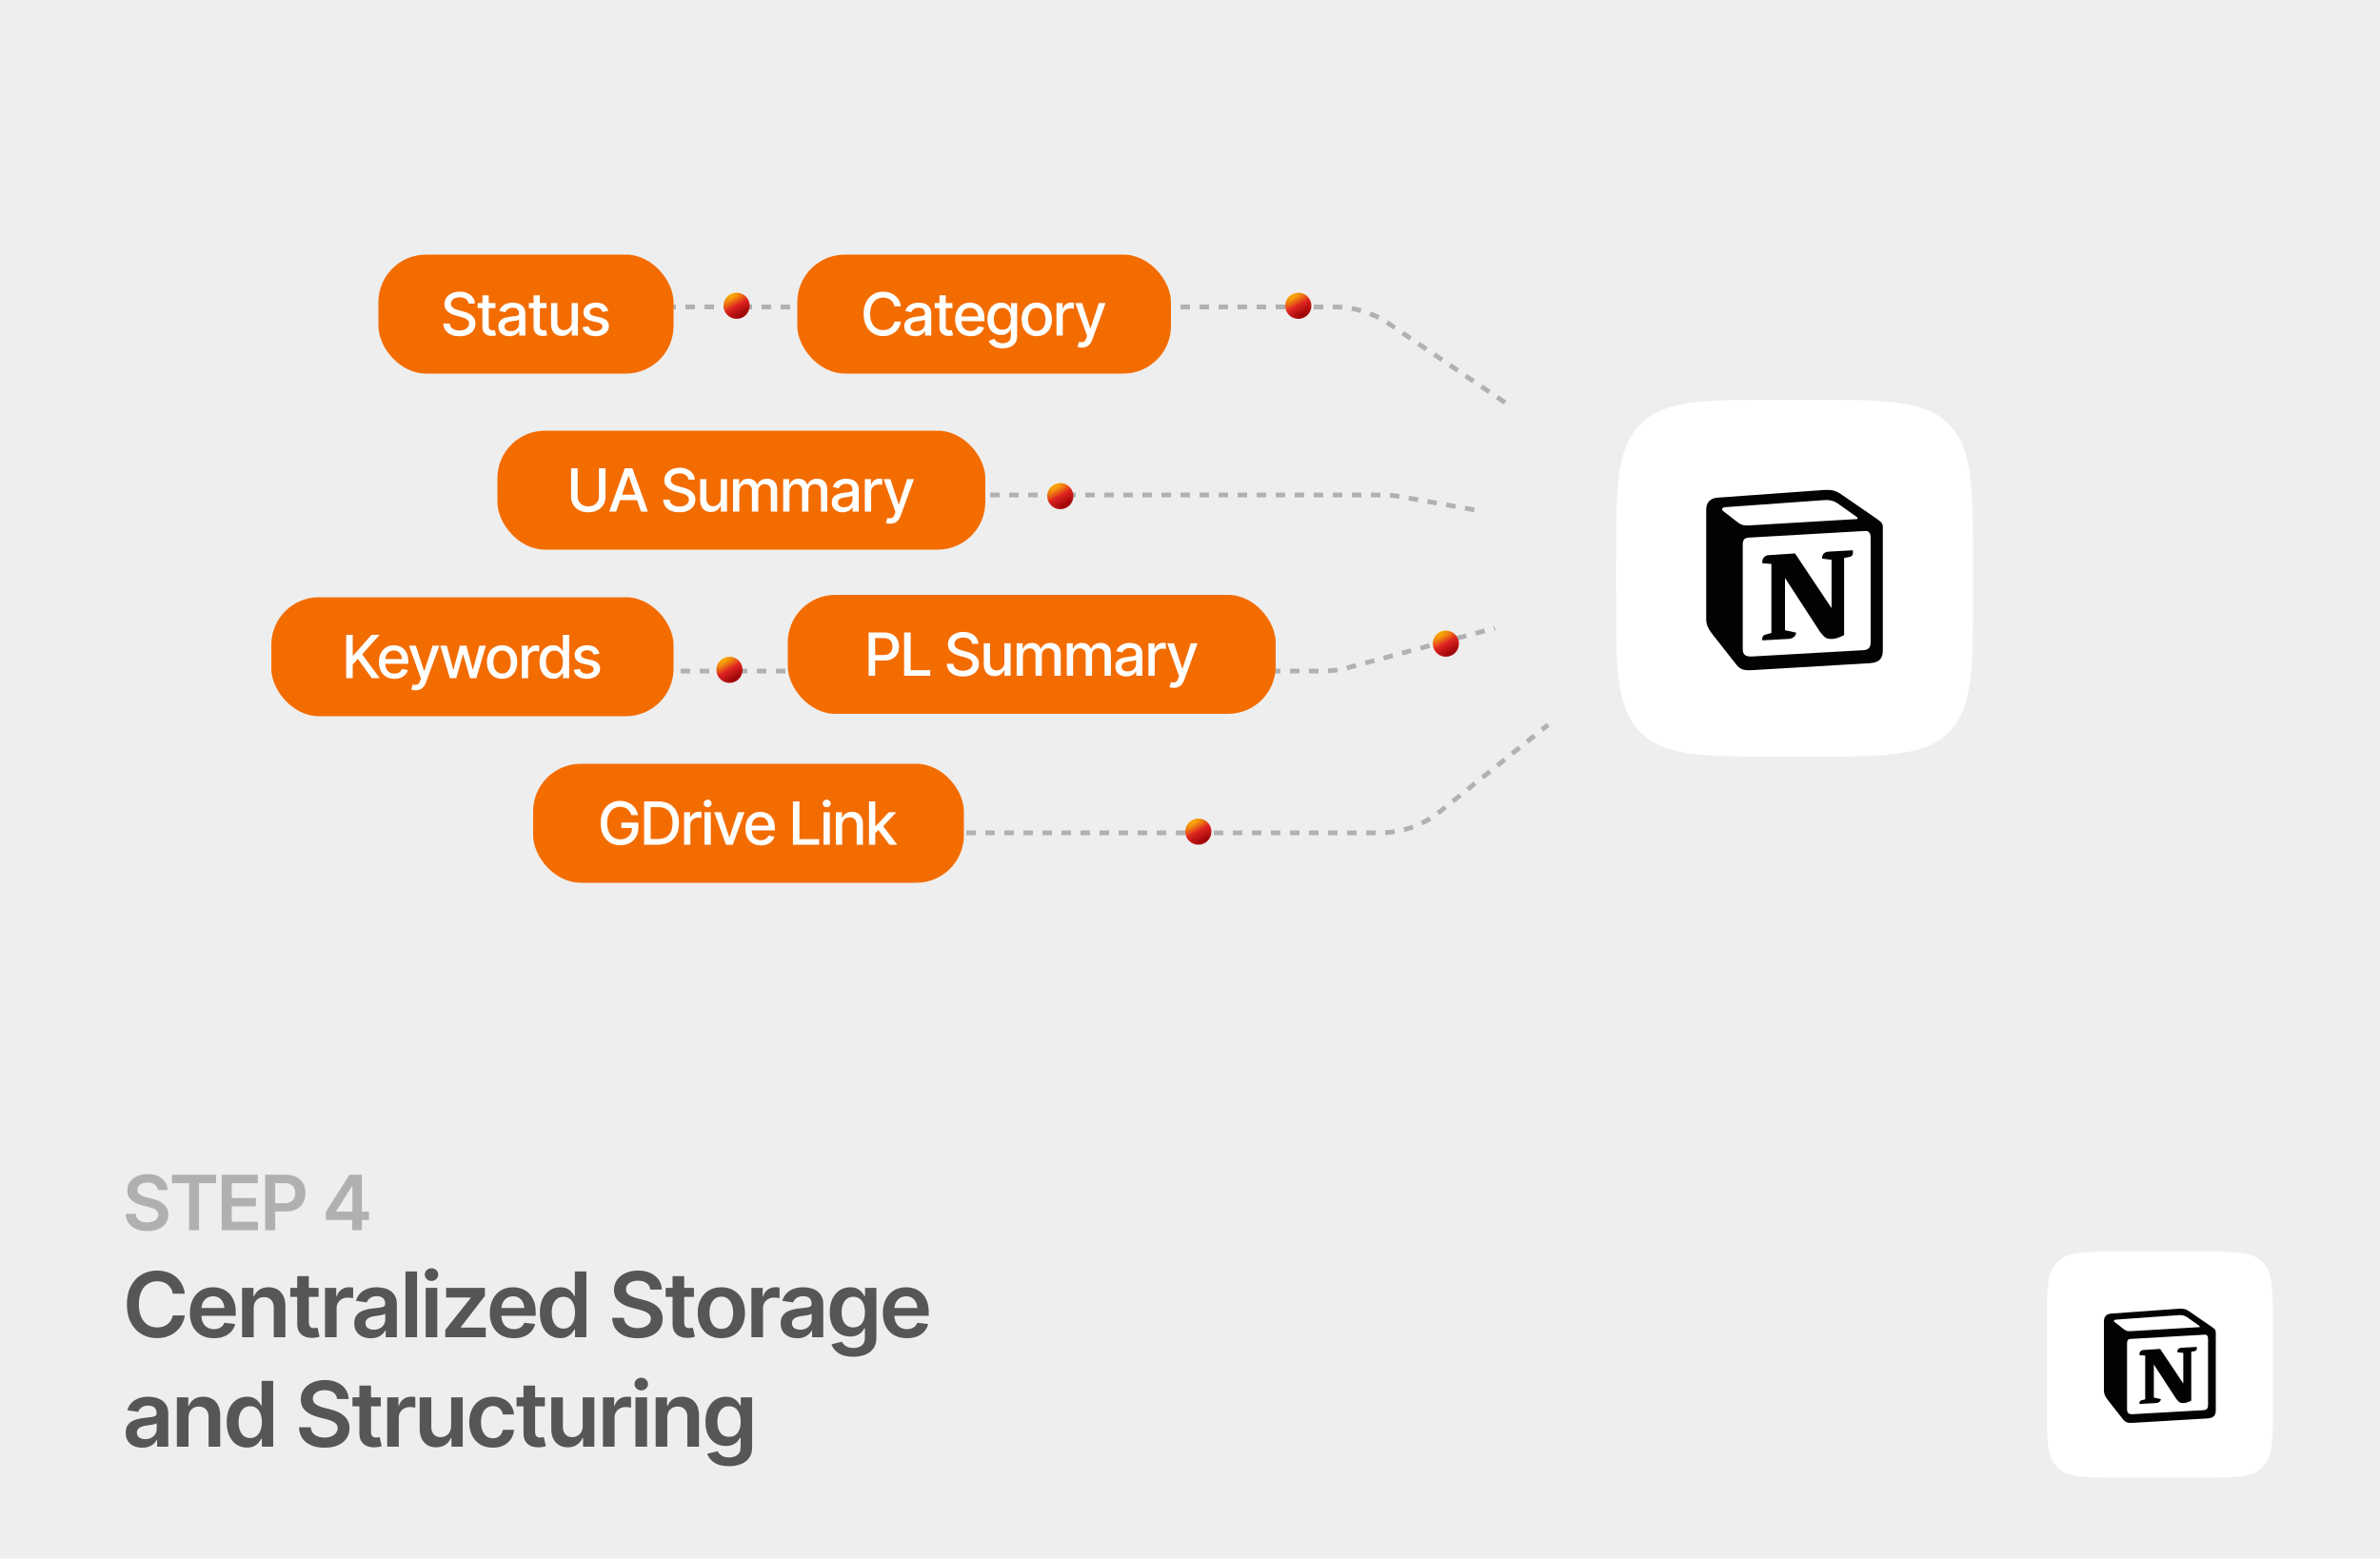 <svg width="1000" height="655" viewBox="0 0 1000 655" fill="none" xmlns="http://www.w3.org/2000/svg">
<rect width="1000" height="655" fill="#EEEEEE"/>
<path d="M160 129H560.879C568.891 129 576.718 131.406 583.346 135.906L719 228" stroke="#808080" stroke-opacity="0.55" stroke-width="2" stroke-dasharray="4 4"/>
<path d="M240 208H580.883C583.245 208 585.602 208.209 587.927 208.625L713 231" stroke="#808080" stroke-opacity="0.55" stroke-width="2" stroke-dasharray="4 4"/>
<path d="M134 282H555.881C559.397 282 562.897 281.537 566.291 280.622L717 240" stroke="#808080" stroke-opacity="0.55" stroke-width="2" stroke-dasharray="4 4"/>
<path d="M254 350H579.843C588.948 350 597.781 346.893 604.882 341.194L716 252" stroke="#808080" stroke-opacity="0.55" stroke-width="2" stroke-dasharray="4 4"/>
<path d="M61.906 517.359C60.094 517.359 58.521 517.078 57.188 516.516C55.854 515.953 54.812 515.135 54.062 514.062C53.312 512.979 52.906 511.667 52.844 510.125H57C57.062 510.938 57.312 511.615 57.75 512.156C58.188 512.688 58.76 513.089 59.469 513.359C60.188 513.63 60.984 513.766 61.859 513.766C62.776 513.766 63.583 513.625 64.281 513.344C64.979 513.062 65.526 512.672 65.922 512.172C66.318 511.672 66.516 511.089 66.516 510.422C66.516 509.818 66.338 509.323 65.984 508.938C65.63 508.542 65.141 508.208 64.516 507.938C63.891 507.667 63.156 507.427 62.312 507.219L59.672 506.531C57.755 506.042 56.245 505.297 55.141 504.297C54.036 503.286 53.484 501.943 53.484 500.266C53.484 498.891 53.854 497.693 54.594 496.672C55.333 495.641 56.344 494.839 57.625 494.266C58.917 493.693 60.375 493.406 62 493.406C63.656 493.406 65.109 493.693 66.359 494.266C67.609 494.839 68.588 495.63 69.297 496.641C70.005 497.651 70.375 498.812 70.406 500.125H66.328C66.224 499.125 65.781 498.354 65 497.812C64.229 497.26 63.214 496.984 61.953 496.984C61.078 496.984 60.323 497.115 59.688 497.375C59.062 497.635 58.583 497.995 58.25 498.453C57.917 498.911 57.75 499.432 57.75 500.016C57.75 500.661 57.943 501.193 58.328 501.609C58.724 502.016 59.224 502.344 59.828 502.594C60.443 502.844 61.068 503.052 61.703 503.219L63.875 503.766C64.75 503.974 65.594 504.255 66.406 504.609C67.219 504.953 67.948 505.391 68.594 505.922C69.25 506.443 69.766 507.078 70.141 507.828C70.526 508.578 70.719 509.458 70.719 510.469C70.719 511.823 70.37 513.021 69.672 514.062C68.974 515.094 67.969 515.901 66.656 516.484C65.344 517.068 63.76 517.359 61.906 517.359ZM72.234 497.25V493.719H90.797V497.25H83.609V517H79.438V497.25H72.234ZM93.156 517V493.719H108.312V497.25H97.375V503.5H107.5V506.984H97.375V513.469H108.375V517H93.156ZM111.406 517V493.719H120.141C121.932 493.719 123.432 494.052 124.641 494.719C125.859 495.385 126.781 496.302 127.406 497.469C128.031 498.635 128.344 499.958 128.344 501.438C128.344 502.927 128.026 504.255 127.391 505.422C126.766 506.578 125.839 507.49 124.609 508.156C123.38 508.812 121.87 509.141 120.078 509.141H114.297V505.672H119.5C120.552 505.672 121.411 505.495 122.078 505.141C122.755 504.776 123.25 504.276 123.562 503.641C123.885 502.995 124.047 502.26 124.047 501.438C124.047 500.604 123.885 499.875 123.562 499.25C123.25 498.615 122.755 498.125 122.078 497.781C121.411 497.427 120.547 497.25 119.484 497.25H115.625V517H111.406ZM136.922 512.688V509.328L146.812 493.719H149.594V498.5H147.891L141.234 509.031V509.219H155.031V512.688H136.922ZM148.016 517V511.672L148.078 510.156V493.719H152.047V517H148.016Z" fill="#B0B0B0"/>
<path d="M65.972 562.371C63.547 562.371 61.376 561.808 59.459 560.683C57.554 559.557 56.051 557.937 54.95 555.821C53.862 553.706 53.317 551.164 53.317 548.195C53.317 545.214 53.868 542.666 54.969 540.551C56.082 538.423 57.591 536.797 59.496 535.671C61.413 534.545 63.572 533.982 65.972 533.982C67.493 533.982 68.916 534.199 70.239 534.632C71.575 535.065 72.763 535.702 73.802 536.543C74.841 537.372 75.688 538.392 76.344 539.604C77.012 540.804 77.451 542.171 77.661 543.705H72.614C72.478 542.864 72.212 542.122 71.816 541.479C71.433 540.835 70.951 540.291 70.369 539.846C69.8 539.388 69.151 539.048 68.421 538.825C67.691 538.59 66.906 538.473 66.064 538.473C64.555 538.473 63.219 538.85 62.057 539.604C60.894 540.347 59.985 541.448 59.329 542.907C58.673 544.354 58.346 546.117 58.346 548.195C58.346 550.298 58.673 552.073 59.329 553.521C59.997 554.955 60.906 556.044 62.057 556.786C63.219 557.516 64.549 557.881 66.046 557.881C66.875 557.881 67.648 557.776 68.365 557.565C69.083 557.343 69.732 557.015 70.314 556.582C70.907 556.137 71.396 555.605 71.779 554.986C72.175 554.355 72.454 553.632 72.614 552.815H77.661C77.476 554.139 77.067 555.382 76.436 556.545C75.818 557.695 75.002 558.71 73.987 559.588C72.985 560.454 71.81 561.134 70.462 561.629C69.114 562.124 67.617 562.371 65.972 562.371ZM89.852 562.408C87.773 562.408 85.98 561.975 84.471 561.109C82.962 560.231 81.799 558.994 80.982 557.398C80.178 555.803 79.776 553.923 79.776 551.758C79.776 549.618 80.178 547.744 80.982 546.136C81.787 544.515 82.918 543.254 84.378 542.351C85.838 541.448 87.557 540.996 89.536 540.996C90.81 540.996 92.016 541.2 93.154 541.608C94.305 542.017 95.319 542.647 96.197 543.501C97.088 544.354 97.787 545.443 98.294 546.767C98.801 548.078 99.055 549.643 99.055 551.461V552.982H82.059V549.698H96.624L94.342 550.663C94.342 549.488 94.162 548.467 93.804 547.602C93.445 546.723 92.913 546.037 92.208 545.542C91.503 545.047 90.625 544.8 89.573 544.8C88.522 544.8 87.625 545.047 86.883 545.542C86.141 546.037 85.578 546.705 85.194 547.546C84.811 548.375 84.619 549.302 84.619 550.329V552.611C84.619 553.873 84.836 554.955 85.269 555.858C85.714 556.749 86.332 557.429 87.124 557.899C87.928 558.369 88.862 558.604 89.926 558.604C90.618 558.604 91.249 558.506 91.818 558.308C92.4 558.11 92.894 557.813 93.303 557.417C93.723 557.009 94.045 556.508 94.268 555.914L98.832 556.452C98.535 557.652 97.985 558.703 97.181 559.606C96.389 560.497 95.368 561.19 94.119 561.685C92.882 562.167 91.46 562.408 89.852 562.408ZM106.588 549.865V562H101.708V541.256H106.495V544.8H106.736C107.206 543.637 107.942 542.715 108.944 542.035C109.959 541.342 111.245 540.996 112.804 540.996C114.239 540.996 115.488 541.299 116.552 541.905C117.616 542.511 118.438 543.402 119.02 544.577C119.613 545.74 119.91 547.15 119.91 548.808V562H115.03V549.568C115.03 548.183 114.672 547.101 113.954 546.321C113.237 545.53 112.247 545.134 110.985 545.134C110.132 545.134 109.371 545.319 108.703 545.69C108.048 546.062 107.528 546.6 107.145 547.305C106.773 547.997 106.588 548.851 106.588 549.865ZM133.863 541.256V545.041H121.97V541.256H133.863ZM124.883 536.32H129.763V555.766C129.763 556.582 129.942 557.188 130.301 557.584C130.66 557.967 131.229 558.159 132.008 558.159C132.218 558.159 132.453 558.141 132.713 558.104C132.973 558.066 133.208 558.023 133.418 557.974L134.253 561.796C133.733 561.957 133.208 562.074 132.676 562.148C132.144 562.235 131.612 562.278 131.08 562.278C129.15 562.278 127.635 561.771 126.534 560.757C125.433 559.73 124.883 558.332 124.883 556.563V536.32ZM136.554 562V541.256H141.285V544.744H141.508C141.879 543.532 142.528 542.604 143.456 541.961C144.384 541.305 145.441 540.978 146.629 540.978C146.889 540.978 147.186 540.99 147.52 541.015C147.866 541.039 148.15 541.07 148.373 541.107V545.598C148.163 545.523 147.835 545.462 147.39 545.412C146.944 545.363 146.518 545.338 146.109 545.338C145.206 545.338 144.402 545.53 143.697 545.913C142.992 546.297 142.436 546.822 142.027 547.49C141.632 548.158 141.434 548.938 141.434 549.828V562H136.554ZM155.813 562.427C154.49 562.427 153.302 562.192 152.251 561.722C151.2 561.239 150.371 560.534 149.765 559.606C149.159 558.679 148.855 557.535 148.855 556.174C148.855 555.011 149.072 554.046 149.505 553.279C149.938 552.512 150.525 551.9 151.268 551.442C152.022 550.985 152.869 550.638 153.81 550.403C154.75 550.156 155.721 549.983 156.723 549.884C157.947 549.748 158.937 549.63 159.691 549.531C160.446 549.432 160.99 549.271 161.324 549.049C161.671 548.826 161.844 548.48 161.844 548.01V547.917C161.844 546.915 161.547 546.136 160.953 545.579C160.359 545.022 159.493 544.744 158.355 544.744C157.156 544.744 156.203 545.004 155.498 545.523C154.805 546.043 154.335 546.655 154.088 547.36L149.542 546.711C149.901 545.449 150.494 544.398 151.323 543.557C152.152 542.703 153.16 542.066 154.348 541.646C155.548 541.213 156.871 540.996 158.318 540.996C159.308 540.996 160.298 541.114 161.287 541.349C162.277 541.571 163.186 541.955 164.015 542.499C164.843 543.043 165.505 543.773 166 544.688C166.495 545.604 166.742 546.748 166.742 548.121V562H162.048V559.143H161.899C161.603 559.712 161.182 560.25 160.638 560.757C160.106 561.252 159.438 561.654 158.634 561.963C157.842 562.272 156.902 562.427 155.813 562.427ZM157.057 558.827C158.046 558.827 158.9 558.635 159.617 558.252C160.335 557.856 160.891 557.337 161.287 556.693C161.683 556.038 161.881 555.326 161.881 554.56V552.129C161.72 552.253 161.46 552.37 161.102 552.481C160.743 552.58 160.335 552.673 159.877 552.76C159.419 552.846 158.968 552.921 158.522 552.982C158.09 553.044 157.712 553.094 157.391 553.131C156.661 553.23 156.005 553.397 155.424 553.632C154.855 553.854 154.403 554.164 154.069 554.56C153.735 554.955 153.568 555.469 153.568 556.1C153.568 557.003 153.896 557.683 154.552 558.141C155.207 558.598 156.042 558.827 157.057 558.827ZM175.24 534.354V562H170.36V534.354H175.24ZM178.858 562V541.256H183.738V562H178.858ZM181.308 538.343C180.528 538.343 179.86 538.083 179.304 537.563C178.747 537.044 178.469 536.419 178.469 535.689C178.469 534.947 178.747 534.316 179.304 533.797C179.86 533.277 180.528 533.018 181.308 533.018C182.075 533.018 182.736 533.277 183.293 533.797C183.85 534.316 184.128 534.941 184.128 535.671C184.128 536.413 183.85 537.044 183.293 537.563C182.736 538.083 182.075 538.343 181.308 538.343ZM187.097 562V558.901L197.766 545.486V545.301H187.431V541.256H203.74V544.614L193.591 557.77V557.955H204.093V562H187.097ZM215.875 562.408C213.797 562.408 212.003 561.975 210.494 561.109C208.985 560.231 207.822 558.994 207.006 557.398C206.202 555.803 205.8 553.923 205.8 551.758C205.8 549.618 206.202 547.744 207.006 546.136C207.81 544.515 208.942 543.254 210.401 542.351C211.861 541.448 213.58 540.996 215.56 540.996C216.834 540.996 218.04 541.2 219.178 541.608C220.328 542.017 221.342 542.647 222.221 543.501C223.111 544.354 223.81 545.443 224.317 546.767C224.825 548.078 225.078 549.643 225.078 551.461V552.982H208.082V549.698H222.647L220.365 550.663C220.365 549.488 220.186 548.467 219.827 547.602C219.468 546.723 218.937 546.037 218.231 545.542C217.526 545.047 216.648 544.8 215.597 544.8C214.545 544.8 213.648 545.047 212.906 545.542C212.164 546.037 211.601 546.705 211.218 547.546C210.834 548.375 210.643 549.302 210.643 550.329V552.611C210.643 553.873 210.859 554.955 211.292 555.858C211.737 556.749 212.356 557.429 213.147 557.899C213.951 558.369 214.885 558.604 215.949 558.604C216.642 558.604 217.273 558.506 217.842 558.308C218.423 558.11 218.918 557.813 219.326 557.417C219.747 557.009 220.068 556.508 220.291 555.914L224.855 556.452C224.559 557.652 224.008 558.703 223.204 559.606C222.412 560.497 221.392 561.19 220.143 561.685C218.906 562.167 217.483 562.408 215.875 562.408ZM235.376 562.371C233.756 562.371 232.296 561.957 230.997 561.128C229.711 560.287 228.696 559.068 227.954 557.473C227.212 555.877 226.841 553.941 226.841 551.665C226.841 549.352 227.218 547.404 227.973 545.82C228.74 544.237 229.766 543.037 231.053 542.221C232.339 541.404 233.78 540.996 235.376 540.996C236.601 540.996 237.603 541.2 238.382 541.608C239.161 542.017 239.78 542.511 240.237 543.093C240.707 543.662 241.066 544.194 241.313 544.688H241.518V534.354H246.379V562H241.61V558.716H241.313C241.054 559.223 240.689 559.761 240.219 560.33C239.749 560.887 239.124 561.369 238.345 561.777C237.565 562.173 236.576 562.371 235.376 562.371ZM236.73 558.363C237.77 558.363 238.648 558.085 239.365 557.528C240.095 556.959 240.652 556.174 241.035 555.172C241.419 554.158 241.61 552.982 241.61 551.646C241.61 550.298 241.419 549.129 241.035 548.14C240.664 547.138 240.114 546.365 239.384 545.82C238.666 545.276 237.782 545.004 236.73 545.004C235.654 545.004 234.751 545.288 234.021 545.857C233.292 546.426 232.741 547.212 232.37 548.214C232.011 549.216 231.832 550.36 231.832 551.646C231.832 552.933 232.018 554.083 232.389 555.098C232.76 556.112 233.304 556.91 234.021 557.491C234.751 558.073 235.654 558.363 236.73 558.363ZM267.977 562.427C265.824 562.427 263.956 562.093 262.373 561.425C260.79 560.757 259.553 559.786 258.662 558.512C257.771 557.225 257.289 555.667 257.215 553.836H262.15C262.225 554.801 262.521 555.605 263.041 556.248C263.561 556.879 264.241 557.355 265.082 557.677C265.936 557.998 266.882 558.159 267.921 558.159C269.009 558.159 269.968 557.992 270.797 557.658C271.626 557.324 272.275 556.86 272.745 556.267C273.215 555.673 273.45 554.98 273.45 554.188C273.45 553.471 273.24 552.883 272.819 552.426C272.399 551.956 271.817 551.56 271.075 551.238C270.333 550.917 269.461 550.632 268.459 550.385L265.323 549.568C263.047 548.987 261.254 548.103 259.942 546.915C258.631 545.715 257.976 544.119 257.976 542.128C257.976 540.495 258.415 539.073 259.293 537.86C260.171 536.636 261.371 535.683 262.893 535.003C264.426 534.323 266.158 533.982 268.088 533.982C270.055 533.982 271.78 534.323 273.265 535.003C274.749 535.683 275.912 536.623 276.753 537.823C277.594 539.023 278.033 540.402 278.07 541.961H273.228C273.104 540.773 272.578 539.858 271.65 539.215C270.735 538.559 269.529 538.231 268.032 538.231C266.993 538.231 266.096 538.386 265.342 538.695C264.6 539.005 264.031 539.431 263.635 539.976C263.239 540.52 263.041 541.138 263.041 541.831C263.041 542.598 263.27 543.229 263.728 543.724C264.198 544.206 264.791 544.596 265.509 544.893C266.239 545.189 266.981 545.437 267.735 545.635L270.314 546.284C271.354 546.532 272.355 546.866 273.32 547.286C274.285 547.694 275.151 548.214 275.918 548.845C276.697 549.463 277.31 550.218 277.755 551.108C278.213 551.999 278.441 553.044 278.441 554.244C278.441 555.852 278.027 557.275 277.198 558.512C276.369 559.736 275.176 560.695 273.617 561.388C272.059 562.08 270.178 562.427 267.977 562.427ZM291.578 541.256V545.041H279.685V541.256H291.578ZM282.598 536.32H287.478V555.766C287.478 556.582 287.657 557.188 288.016 557.584C288.374 557.967 288.943 558.159 289.723 558.159C289.933 558.159 290.168 558.141 290.428 558.104C290.688 558.066 290.923 558.023 291.133 557.974L291.968 561.796C291.448 561.957 290.923 562.074 290.391 562.148C289.859 562.235 289.327 562.278 288.795 562.278C286.865 562.278 285.35 561.771 284.249 560.757C283.148 559.73 282.598 558.332 282.598 556.563V536.32ZM303.082 562.408C301.053 562.408 299.297 561.963 297.812 561.072C296.328 560.182 295.178 558.932 294.361 557.324C293.557 555.716 293.155 553.848 293.155 551.721C293.155 549.581 293.557 547.707 294.361 546.099C295.178 544.478 296.328 543.223 297.812 542.332C299.297 541.441 301.053 540.996 303.082 540.996C305.111 540.996 306.867 541.441 308.352 542.332C309.836 543.223 310.986 544.478 311.803 546.099C312.619 547.707 313.027 549.581 313.027 551.721C313.027 553.848 312.619 555.716 311.803 557.324C310.986 558.932 309.836 560.182 308.352 561.072C306.867 561.963 305.111 562.408 303.082 562.408ZM303.082 558.475C304.208 558.475 305.135 558.178 305.865 557.584C306.595 556.978 307.139 556.161 307.498 555.135C307.869 554.108 308.055 552.97 308.055 551.721C308.055 550.447 307.869 549.296 307.498 548.27C307.139 547.243 306.595 546.433 305.865 545.839C305.135 545.233 304.208 544.93 303.082 544.93C301.981 544.93 301.06 545.233 300.317 545.839C299.575 546.433 299.019 547.243 298.647 548.27C298.289 549.296 298.109 550.447 298.109 551.721C298.109 552.97 298.289 554.108 298.647 555.135C299.019 556.161 299.575 556.978 300.317 557.584C301.06 558.178 301.981 558.475 303.082 558.475ZM315.718 562V541.256H320.449V544.744H320.672C321.043 543.532 321.692 542.604 322.62 541.961C323.548 541.305 324.605 540.978 325.793 540.978C326.053 540.978 326.35 540.99 326.684 541.015C327.03 541.039 327.314 541.07 327.537 541.107V545.598C327.327 545.523 326.999 545.462 326.554 545.412C326.108 545.363 325.682 545.338 325.273 545.338C324.37 545.338 323.566 545.53 322.861 545.913C322.156 546.297 321.6 546.822 321.191 547.49C320.796 548.158 320.598 548.938 320.598 549.828V562H315.718ZM334.978 562.427C333.654 562.427 332.466 562.192 331.415 561.722C330.364 561.239 329.535 560.534 328.929 559.606C328.323 558.679 328.02 557.535 328.02 556.174C328.02 555.011 328.236 554.046 328.669 553.279C329.102 552.512 329.689 551.9 330.432 551.442C331.186 550.985 332.034 550.638 332.974 550.403C333.914 550.156 334.885 549.983 335.887 549.884C337.111 549.748 338.101 549.63 338.855 549.531C339.61 549.432 340.154 549.271 340.488 549.049C340.835 548.826 341.008 548.48 341.008 548.01V547.917C341.008 546.915 340.711 546.136 340.117 545.579C339.523 545.022 338.658 544.744 337.52 544.744C336.32 544.744 335.367 545.004 334.662 545.523C333.969 546.043 333.499 546.655 333.252 547.36L328.706 546.711C329.065 545.449 329.659 544.398 330.487 543.557C331.316 542.703 332.324 542.066 333.512 541.646C334.712 541.213 336.035 540.996 337.482 540.996C338.472 540.996 339.462 541.114 340.451 541.349C341.441 541.571 342.35 541.955 343.179 542.499C344.007 543.043 344.669 543.773 345.164 544.688C345.659 545.604 345.906 546.748 345.906 548.121V562H341.212V559.143H341.063C340.767 559.712 340.346 560.25 339.802 560.757C339.27 561.252 338.602 561.654 337.798 561.963C337.006 562.272 336.066 562.427 334.978 562.427ZM336.221 558.827C337.21 558.827 338.064 558.635 338.781 558.252C339.499 557.856 340.055 557.337 340.451 556.693C340.847 556.038 341.045 555.326 341.045 554.56V552.129C340.884 552.253 340.624 552.37 340.266 552.481C339.907 552.58 339.499 552.673 339.041 552.76C338.583 552.846 338.132 552.921 337.687 552.982C337.254 553.044 336.876 553.094 336.555 553.131C335.825 553.23 335.169 553.397 334.588 553.632C334.019 553.854 333.567 554.164 333.233 554.56C332.899 554.955 332.732 555.469 332.732 556.1C332.732 557.003 333.06 557.683 333.716 558.141C334.371 558.598 335.206 558.827 336.221 558.827ZM358.505 570.201C355.87 570.201 353.798 569.688 352.289 568.661C350.78 567.647 349.809 566.416 349.376 564.969L353.755 563.893C353.953 564.301 354.243 564.703 354.627 565.099C355.01 565.507 355.524 565.841 356.167 566.101C356.81 566.373 357.62 566.509 358.598 566.509C359.983 566.509 361.127 566.169 362.03 565.488C362.946 564.82 363.403 563.726 363.403 562.204V558.289H363.125C362.89 558.784 362.531 559.297 362.049 559.829C361.566 560.349 360.929 560.794 360.138 561.165C359.358 561.524 358.369 561.703 357.169 561.703C355.586 561.703 354.145 561.326 352.846 560.571C351.559 559.817 350.533 558.691 349.766 557.194C349.011 555.698 348.634 553.824 348.634 551.572C348.634 549.296 349.011 547.373 349.766 545.802C350.533 544.231 351.565 543.037 352.864 542.221C354.163 541.404 355.61 540.996 357.206 540.996C358.418 540.996 359.42 541.2 360.212 541.608C361.004 542.017 361.634 542.511 362.104 543.093C362.575 543.662 362.939 544.194 363.199 544.688H363.459V541.256H368.228V562.334C368.228 564.103 367.807 565.569 366.966 566.731C366.125 567.894 364.968 568.76 363.496 569.329C362.036 569.91 360.373 570.201 358.505 570.201ZM358.542 557.862C360.101 557.862 361.3 557.306 362.142 556.192C362.995 555.067 363.422 553.514 363.422 551.535C363.422 550.224 363.236 549.08 362.865 548.103C362.494 547.125 361.944 546.365 361.214 545.82C360.484 545.276 359.593 545.004 358.542 545.004C357.453 545.004 356.544 545.288 355.814 545.857C355.085 546.426 354.534 547.206 354.163 548.195C353.804 549.173 353.625 550.286 353.625 551.535C353.625 552.797 353.811 553.904 354.182 554.856C354.553 555.809 355.103 556.551 355.833 557.083C356.575 557.603 357.478 557.862 358.542 557.862ZM381.012 562.408C378.934 562.408 377.14 561.975 375.631 561.109C374.122 560.231 372.959 558.994 372.143 557.398C371.339 555.803 370.937 553.923 370.937 551.758C370.937 549.618 371.339 547.744 372.143 546.136C372.947 544.515 374.078 543.254 375.538 542.351C376.998 541.448 378.717 540.996 380.696 540.996C381.97 540.996 383.176 541.2 384.314 541.608C385.465 542.017 386.479 542.647 387.357 543.501C388.248 544.354 388.947 545.443 389.454 546.767C389.961 548.078 390.215 549.643 390.215 551.461V552.982H373.219V549.698H387.784L385.502 550.663C385.502 549.488 385.323 548.467 384.964 547.602C384.605 546.723 384.073 546.037 383.368 545.542C382.663 545.047 381.785 544.8 380.733 544.8C379.682 544.8 378.785 545.047 378.043 545.542C377.301 546.037 376.738 546.705 376.354 547.546C375.971 548.375 375.779 549.302 375.779 550.329V552.611C375.779 553.873 375.996 554.955 376.429 555.858C376.874 556.749 377.493 557.429 378.284 557.899C379.088 558.369 380.022 558.604 381.086 558.604C381.779 558.604 382.41 558.506 382.979 558.308C383.56 558.11 384.055 557.813 384.463 557.417C384.883 557.009 385.205 556.508 385.428 555.914L389.992 556.452C389.695 557.652 389.145 558.703 388.341 559.606C387.549 560.497 386.529 561.19 385.279 561.685C384.042 562.167 382.62 562.408 381.012 562.408ZM59.774 608.427C58.451 608.427 57.263 608.192 56.212 607.722C55.16 607.239 54.332 606.534 53.726 605.606C53.12 604.679 52.816 603.535 52.816 602.174C52.816 601.011 53.033 600.046 53.466 599.279C53.899 598.512 54.486 597.9 55.228 597.442C55.983 596.985 56.83 596.638 57.77 596.403C58.711 596.156 59.682 595.983 60.684 595.884C61.908 595.748 62.898 595.63 63.652 595.531C64.407 595.432 64.951 595.271 65.285 595.049C65.632 594.826 65.805 594.48 65.805 594.01V593.917C65.805 592.915 65.508 592.136 64.914 591.579C64.32 591.022 63.454 590.744 62.316 590.744C61.117 590.744 60.164 591.004 59.459 591.523C58.766 592.043 58.296 592.655 58.049 593.36L53.503 592.711C53.862 591.449 54.455 590.398 55.284 589.557C56.113 588.703 57.121 588.066 58.309 587.646C59.508 587.213 60.832 586.996 62.279 586.996C63.269 586.996 64.258 587.114 65.248 587.349C66.238 587.571 67.147 587.955 67.976 588.499C68.804 589.043 69.466 589.773 69.961 590.688C70.456 591.604 70.703 592.748 70.703 594.121V608H66.009V605.143H65.86C65.564 605.712 65.143 606.25 64.599 606.757C64.067 607.252 63.399 607.654 62.595 607.963C61.803 608.272 60.863 608.427 59.774 608.427ZM61.018 604.827C62.007 604.827 62.861 604.635 63.578 604.252C64.296 603.856 64.852 603.337 65.248 602.693C65.644 602.038 65.842 601.326 65.842 600.56V598.129C65.681 598.253 65.421 598.37 65.062 598.481C64.704 598.58 64.296 598.673 63.838 598.76C63.38 598.846 62.929 598.921 62.483 598.982C62.05 599.044 61.673 599.094 61.352 599.131C60.622 599.23 59.966 599.397 59.385 599.632C58.816 599.854 58.364 600.164 58.03 600.56C57.696 600.955 57.529 601.469 57.529 602.1C57.529 603.003 57.857 603.683 58.513 604.141C59.168 604.598 60.003 604.827 61.018 604.827ZM79.201 595.865V608H74.321V587.256H79.108V590.8H79.35C79.82 589.637 80.556 588.715 81.558 588.035C82.572 587.342 83.858 586.996 85.417 586.996C86.852 586.996 88.101 587.299 89.165 587.905C90.229 588.511 91.051 589.402 91.633 590.577C92.227 591.74 92.523 593.15 92.523 594.808V608H87.644V595.568C87.644 594.183 87.285 593.101 86.567 592.321C85.85 591.53 84.86 591.134 83.599 591.134C82.745 591.134 81.984 591.319 81.316 591.69C80.661 592.062 80.141 592.6 79.758 593.305C79.387 593.997 79.201 594.851 79.201 595.865ZM103.786 608.371C102.166 608.371 100.706 607.957 99.407 607.128C98.121 606.287 97.106 605.068 96.364 603.473C95.622 601.877 95.251 599.941 95.251 597.665C95.251 595.352 95.628 593.404 96.383 591.82C97.15 590.237 98.176 589.037 99.463 588.221C100.749 587.404 102.19 586.996 103.786 586.996C105.011 586.996 106.013 587.2 106.792 587.608C107.571 588.017 108.19 588.511 108.647 589.093C109.118 589.662 109.476 590.194 109.724 590.688H109.928V580.354H114.789V608H110.021V604.716H109.724C109.464 605.223 109.099 605.761 108.629 606.33C108.159 606.887 107.534 607.369 106.755 607.777C105.976 608.173 104.986 608.371 103.786 608.371ZM105.141 604.363C106.18 604.363 107.058 604.085 107.775 603.528C108.505 602.959 109.062 602.174 109.445 601.172C109.829 600.158 110.021 598.982 110.021 597.646C110.021 596.298 109.829 595.129 109.445 594.14C109.074 593.138 108.524 592.365 107.794 591.82C107.076 591.276 106.192 591.004 105.141 591.004C104.064 591.004 103.161 591.288 102.432 591.857C101.702 592.426 101.151 593.212 100.78 594.214C100.422 595.216 100.242 596.36 100.242 597.646C100.242 598.933 100.428 600.083 100.799 601.098C101.17 602.112 101.714 602.91 102.432 603.491C103.161 604.073 104.064 604.363 105.141 604.363ZM136.387 608.427C134.234 608.427 132.367 608.093 130.783 607.425C129.2 606.757 127.963 605.786 127.072 604.512C126.182 603.225 125.699 601.667 125.625 599.836H130.561C130.635 600.801 130.932 601.605 131.451 602.248C131.971 602.879 132.651 603.355 133.492 603.677C134.346 603.998 135.292 604.159 136.331 604.159C137.42 604.159 138.378 603.992 139.207 603.658C140.036 603.324 140.685 602.86 141.155 602.267C141.625 601.673 141.86 600.98 141.86 600.188C141.86 599.471 141.65 598.883 141.229 598.426C140.809 597.956 140.228 597.56 139.485 597.238C138.743 596.917 137.871 596.632 136.869 596.385L133.733 595.568C131.457 594.987 129.664 594.103 128.353 592.915C127.041 591.715 126.386 590.119 126.386 588.128C126.386 586.495 126.825 585.073 127.703 583.86C128.581 582.636 129.781 581.683 131.303 581.003C132.837 580.323 134.568 579.982 136.498 579.982C138.465 579.982 140.19 580.323 141.675 581.003C143.159 581.683 144.322 582.623 145.163 583.823C146.004 585.023 146.443 586.402 146.48 587.961H141.638C141.514 586.773 140.988 585.858 140.061 585.215C139.145 584.559 137.939 584.231 136.442 584.231C135.403 584.231 134.507 584.386 133.752 584.695C133.01 585.005 132.441 585.431 132.045 585.976C131.649 586.52 131.451 587.138 131.451 587.831C131.451 588.598 131.68 589.229 132.138 589.724C132.608 590.206 133.201 590.596 133.919 590.893C134.649 591.189 135.391 591.437 136.146 591.635L138.725 592.284C139.764 592.532 140.766 592.866 141.73 593.286C142.695 593.694 143.561 594.214 144.328 594.845C145.107 595.463 145.72 596.218 146.165 597.108C146.623 597.999 146.852 599.044 146.852 600.244C146.852 601.852 146.437 603.275 145.608 604.512C144.78 605.736 143.586 606.695 142.027 607.388C140.469 608.08 138.589 608.427 136.387 608.427ZM159.988 587.256V591.041H148.095V587.256H159.988ZM151.008 582.32H155.888V601.766C155.888 602.582 156.067 603.188 156.426 603.584C156.785 603.967 157.354 604.159 158.133 604.159C158.343 604.159 158.578 604.141 158.838 604.104C159.098 604.066 159.333 604.023 159.543 603.974L160.378 607.796C159.858 607.957 159.333 608.074 158.801 608.148C158.269 608.235 157.737 608.278 157.205 608.278C155.275 608.278 153.76 607.771 152.659 606.757C151.558 605.73 151.008 604.332 151.008 602.563V582.32ZM162.679 608V587.256H167.41V590.744H167.633C168.004 589.532 168.653 588.604 169.581 587.961C170.509 587.305 171.566 586.978 172.754 586.978C173.014 586.978 173.311 586.99 173.645 587.015C173.991 587.039 174.275 587.07 174.498 587.107V591.598C174.288 591.523 173.96 591.462 173.515 591.412C173.069 591.363 172.643 591.338 172.234 591.338C171.331 591.338 170.527 591.53 169.822 591.913C169.117 592.297 168.561 592.822 168.152 593.49C167.757 594.158 167.559 594.938 167.559 595.828V608H162.679ZM189.546 599.298V587.256H194.426V608H189.694V604.308H189.472C189.002 605.47 188.235 606.423 187.171 607.165C186.107 607.907 184.796 608.272 183.237 608.26C181.877 608.26 180.677 607.963 179.638 607.369C178.611 606.763 177.801 605.879 177.207 604.716C176.626 603.541 176.335 602.124 176.335 600.467V587.256H181.215V599.725C181.215 601.023 181.574 602.062 182.291 602.842C183.021 603.621 183.973 604.005 185.148 603.992C185.866 603.992 186.559 603.819 187.227 603.473C187.907 603.126 188.464 602.607 188.896 601.914C189.329 601.221 189.546 600.349 189.546 599.298ZM207.08 608.408C205.014 608.408 203.239 607.957 201.755 607.054C200.271 606.138 199.132 604.877 198.341 603.269C197.549 601.66 197.153 599.811 197.153 597.721C197.153 595.605 197.555 593.744 198.359 592.136C199.163 590.528 200.308 589.272 201.792 588.369C203.276 587.454 205.027 586.996 207.043 586.996C208.738 586.996 210.234 587.305 211.533 587.924C212.832 588.542 213.865 589.414 214.632 590.54C215.411 591.653 215.856 592.958 215.968 594.455H211.292C211.168 593.787 210.927 593.187 210.568 592.655C210.21 592.123 209.74 591.703 209.158 591.394C208.589 591.084 207.909 590.93 207.117 590.93C206.115 590.93 205.237 591.202 204.482 591.746C203.74 592.278 203.159 593.045 202.738 594.047C202.318 595.049 202.107 596.249 202.107 597.646C202.107 599.057 202.312 600.275 202.72 601.302C203.128 602.316 203.709 603.102 204.464 603.658C205.218 604.202 206.103 604.475 207.117 604.475C208.193 604.475 209.103 604.159 209.845 603.528C210.599 602.897 211.082 602.025 211.292 600.912H215.968C215.856 602.384 215.424 603.683 214.669 604.809C213.914 605.934 212.894 606.819 211.607 607.462C210.321 608.093 208.812 608.408 207.08 608.408ZM228.938 587.256V591.041H217.044V587.256H228.938ZM219.957 582.32H224.837V601.766C224.837 602.582 225.016 603.188 225.375 603.584C225.734 603.967 226.303 604.159 227.082 604.159C227.292 604.159 227.527 604.141 227.787 604.104C228.047 604.066 228.282 604.023 228.492 603.974L229.327 607.796C228.808 607.957 228.282 608.074 227.75 608.148C227.218 608.235 226.686 608.278 226.154 608.278C224.225 608.278 222.709 607.771 221.608 606.757C220.507 605.73 219.957 604.332 219.957 602.563V582.32ZM244.839 599.298V587.256H249.719V608H244.987V604.308H244.765C244.295 605.47 243.528 606.423 242.464 607.165C241.4 607.907 240.089 608.272 238.53 608.26C237.17 608.26 235.97 607.963 234.931 607.369C233.904 606.763 233.094 605.879 232.5 604.716C231.919 603.541 231.628 602.124 231.628 600.467V587.256H236.508V599.725C236.508 601.023 236.867 602.062 237.584 602.842C238.314 603.621 239.266 604.005 240.441 603.992C241.159 603.992 241.852 603.819 242.52 603.473C243.2 603.126 243.757 602.607 244.189 601.914C244.622 601.221 244.839 600.349 244.839 599.298ZM253.337 608V587.256H258.068V590.744H258.291C258.662 589.532 259.312 588.604 260.239 587.961C261.167 587.305 262.225 586.978 263.412 586.978C263.672 586.978 263.969 586.99 264.303 587.015C264.649 587.039 264.934 587.07 265.156 587.107V591.598C264.946 591.523 264.618 591.462 264.173 591.412C263.728 591.363 263.301 591.338 262.893 591.338C261.99 591.338 261.186 591.53 260.48 591.913C259.775 592.297 259.219 592.822 258.811 593.49C258.415 594.158 258.217 594.938 258.217 595.828V608H253.337ZM266.993 608V587.256H271.873V608H266.993ZM269.442 584.343C268.663 584.343 267.995 584.083 267.438 583.563C266.882 583.044 266.604 582.419 266.604 581.689C266.604 580.947 266.882 580.316 267.438 579.797C267.995 579.277 268.663 579.018 269.442 579.018C270.209 579.018 270.871 579.277 271.428 579.797C271.984 580.316 272.263 580.941 272.263 581.671C272.263 582.413 271.984 583.044 271.428 583.563C270.871 584.083 270.209 584.343 269.442 584.343ZM280.371 595.865V608H275.491V587.256H280.278V590.8H280.52C280.99 589.637 281.726 588.715 282.728 588.035C283.742 587.342 285.028 586.996 286.587 586.996C288.022 586.996 289.271 587.299 290.335 587.905C291.399 588.511 292.221 589.402 292.803 590.577C293.396 591.74 293.693 593.15 293.693 594.808V608H288.813V595.568C288.813 594.183 288.455 593.101 287.737 592.321C287.02 591.53 286.03 591.134 284.769 591.134C283.915 591.134 283.154 591.319 282.486 591.69C281.831 592.062 281.311 592.6 280.928 593.305C280.557 593.997 280.371 594.851 280.371 595.865ZM306.292 616.201C303.657 616.201 301.585 615.688 300.076 614.661C298.567 613.647 297.596 612.416 297.163 610.969L301.542 609.893C301.74 610.301 302.031 610.703 302.414 611.099C302.798 611.507 303.311 611.841 303.954 612.101C304.597 612.373 305.408 612.509 306.385 612.509C307.77 612.509 308.914 612.169 309.817 611.488C310.733 610.82 311.19 609.726 311.19 608.204V604.289H310.912C310.677 604.784 310.318 605.297 309.836 605.829C309.354 606.349 308.716 606.794 307.925 607.165C307.146 607.524 306.156 607.703 304.956 607.703C303.373 607.703 301.932 607.326 300.633 606.571C299.346 605.817 298.32 604.691 297.553 603.194C296.798 601.698 296.421 599.824 296.421 597.572C296.421 595.296 296.798 593.373 297.553 591.802C298.32 590.231 299.353 589.037 300.651 588.221C301.95 587.404 303.397 586.996 304.993 586.996C306.205 586.996 307.207 587.2 307.999 587.608C308.791 588.017 309.422 588.511 309.892 589.093C310.362 589.662 310.727 590.194 310.986 590.688H311.246V587.256H316.015V608.334C316.015 610.103 315.594 611.569 314.753 612.731C313.912 613.894 312.755 614.76 311.283 615.329C309.824 615.91 308.16 616.201 306.292 616.201ZM306.329 603.862C307.888 603.862 309.088 603.306 309.929 602.192C310.782 601.067 311.209 599.514 311.209 597.535C311.209 596.224 311.023 595.08 310.652 594.103C310.281 593.125 309.731 592.365 309.001 591.82C308.271 591.276 307.381 591.004 306.329 591.004C305.241 591.004 304.331 591.288 303.602 591.857C302.872 592.426 302.321 593.206 301.95 594.195C301.591 595.173 301.412 596.286 301.412 597.535C301.412 598.797 301.598 599.904 301.969 600.856C302.34 601.809 302.89 602.551 303.62 603.083C304.362 603.603 305.265 603.862 306.329 603.862Z" fill="#565656"/>
<g filter="url(#filter0_f_1122_30029)">
<ellipse cx="754" cy="225.5" rx="132" ry="127.5" fill="#EEEEEE"/>
</g>
<g filter="url(#filter1_d_1122_30029)">
<path d="M679 234C679 201.002 679 184.503 689.251 174.251C699.503 164 716.002 164 749 164H759C791.998 164 808.497 164 818.749 174.251C829 184.503 829 201.002 829 234V244C829 276.998 829 293.497 818.749 303.749C808.497 314 791.998 314 759 314H749C716.002 314 699.503 314 689.251 303.749C679 293.497 679 276.998 679 244V234Z" fill="white"/>
<path fill-rule="evenodd" clip-rule="evenodd" d="M729.688 215.181C732.095 217.099 732.995 216.952 737.517 216.658L780.111 214.153C781.011 214.153 780.261 213.271 779.961 213.124L772.89 208.114C771.532 207.085 769.725 205.902 766.268 206.196L725.024 209.142C723.516 209.289 723.216 210.023 723.816 210.619L729.688 215.181ZM732.245 224.901V268.805C732.245 271.163 733.452 272.045 736.159 271.898L782.968 269.246C785.675 269.099 785.983 267.475 785.983 265.557V221.947C785.983 220.029 785.233 219.001 783.576 219.148L734.66 221.947C732.845 222.101 732.245 222.991 732.245 224.901ZM778.454 227.259C778.754 228.589 778.454 229.911 777.096 230.058L774.839 230.499V262.913C772.882 263.941 771.075 264.537 769.567 264.537C767.16 264.537 766.552 263.802 764.753 261.591L750.002 238.904V260.856L754.675 261.884C754.675 261.884 754.675 264.537 750.91 264.537L740.524 265.124C740.224 264.537 740.524 263.06 741.573 262.766L744.281 262.031V233.004L740.516 232.71C740.216 231.38 740.966 229.47 743.073 229.323L754.209 228.589L769.559 251.577V231.241L765.645 230.8C765.345 229.177 766.544 228.001 768.052 227.854L778.454 227.259ZM721.559 205.16L764.461 202.067C769.733 201.626 771.082 201.92 774.397 204.278L788.09 213.712C790.347 215.336 791.105 215.776 791.105 217.539V269.261C791.105 272.501 789.898 274.419 785.683 274.712L735.86 277.658C732.695 277.805 731.187 277.365 729.538 275.3L719.452 262.48C717.644 260.121 716.895 258.358 716.895 256.286V210.317C716.895 207.665 718.102 205.454 721.559 205.16Z" fill="#020202"/>
</g>
<rect x="335" y="107" width="157" height="50" rx="20" fill="#F36C00"/>
<path d="M371.058 141.244C369.495 141.244 368.095 140.87 366.858 140.121C365.621 139.372 364.649 138.302 363.941 136.911C363.233 135.511 362.879 133.847 362.879 131.918C362.879 129.973 363.233 128.305 363.941 126.913C364.657 125.513 365.63 124.439 366.858 123.69C368.095 122.942 369.495 122.567 371.058 122.567C372.018 122.567 372.917 122.706 373.755 122.982C374.602 123.259 375.359 123.662 376.026 124.191C376.693 124.72 377.243 125.367 377.674 126.132C378.113 126.897 378.406 127.764 378.553 128.732H375.794C375.688 128.138 375.489 127.617 375.196 127.169C374.911 126.714 374.557 126.331 374.134 126.022C373.719 125.705 373.251 125.469 372.73 125.314C372.217 125.151 371.672 125.07 371.094 125.07C370.053 125.07 369.113 125.334 368.274 125.863C367.444 126.384 366.789 127.157 366.309 128.183C365.837 129.2 365.601 130.445 365.601 131.918C365.601 133.399 365.841 134.648 366.321 135.666C366.801 136.675 367.457 137.44 368.287 137.96C369.117 138.481 370.049 138.742 371.082 138.742C371.66 138.742 372.205 138.664 372.718 138.51C373.23 138.355 373.698 138.123 374.122 137.814C374.545 137.505 374.899 137.13 375.184 136.691C375.477 136.243 375.68 135.727 375.794 135.141H378.553C378.414 136.044 378.134 136.87 377.71 137.619C377.287 138.359 376.746 139.002 376.087 139.547C375.428 140.084 374.675 140.504 373.829 140.805C372.982 141.098 372.059 141.244 371.058 141.244ZM384.559 141.293C383.696 141.293 382.915 141.134 382.215 140.817C381.515 140.491 380.962 140.019 380.555 139.401C380.148 138.782 379.944 138.03 379.944 137.143C379.944 136.369 380.091 135.739 380.384 135.25C380.685 134.754 381.088 134.359 381.592 134.066C382.097 133.773 382.658 133.554 383.277 133.407C383.895 133.261 384.53 133.147 385.181 133.065C386.003 132.976 386.666 132.899 387.171 132.833C387.675 132.768 388.042 132.667 388.27 132.528C388.506 132.382 388.624 132.15 388.624 131.833V131.771C388.624 130.998 388.404 130.4 387.964 129.977C387.533 129.554 386.89 129.342 386.036 129.342C385.149 129.342 384.445 129.538 383.924 129.928C383.411 130.311 383.057 130.746 382.862 131.234L380.359 130.661C380.66 129.831 381.096 129.163 381.666 128.659C382.243 128.146 382.903 127.772 383.643 127.536C384.392 127.3 385.173 127.182 385.987 127.182C386.532 127.182 387.11 127.247 387.72 127.377C388.331 127.499 388.904 127.731 389.441 128.073C389.987 128.406 390.43 128.887 390.772 129.513C391.114 130.14 391.285 130.95 391.285 131.942V141H388.685V139.132H388.587C388.424 139.466 388.168 139.8 387.818 140.133C387.476 140.467 387.037 140.744 386.5 140.963C385.962 141.183 385.315 141.293 384.559 141.293ZM385.132 139.169C385.873 139.169 386.504 139.027 387.024 138.742C387.545 138.449 387.944 138.066 388.221 137.594C388.497 137.122 388.636 136.622 388.636 136.093V134.323C388.538 134.412 388.355 134.498 388.086 134.579C387.818 134.66 387.513 134.73 387.171 134.787C386.829 134.844 386.495 134.896 386.17 134.945C385.844 134.986 385.572 135.019 385.352 135.043C384.839 135.116 384.371 135.23 383.948 135.385C383.525 135.531 383.183 135.751 382.923 136.044C382.671 136.329 382.544 136.707 382.544 137.179C382.544 137.838 382.789 138.335 383.277 138.668C383.765 139.002 384.384 139.169 385.132 139.169ZM400.184 127.353V129.489H392.737V127.353H400.184ZM394.727 124.105H397.376V136.996C397.376 137.623 397.506 138.083 397.767 138.375C398.027 138.66 398.446 138.803 399.024 138.803C399.162 138.803 399.309 138.795 399.463 138.778C399.626 138.762 399.789 138.738 399.952 138.705L400.452 140.902C400.184 140.992 399.891 141.061 399.573 141.11C399.256 141.159 398.938 141.183 398.621 141.183C397.441 141.183 396.497 140.854 395.789 140.194C395.081 139.527 394.727 138.64 394.727 137.533V124.105ZM407.813 141.281C406.478 141.281 405.323 140.992 404.346 140.414C403.37 139.836 402.617 139.022 402.088 137.973C401.567 136.915 401.307 135.682 401.307 134.274C401.307 132.874 401.563 131.641 402.076 130.575C402.597 129.509 403.325 128.679 404.261 128.085C405.205 127.483 406.312 127.182 407.581 127.182C408.354 127.182 409.103 127.308 409.827 127.56C410.551 127.812 411.202 128.211 411.78 128.756C412.358 129.302 412.814 130.01 413.147 130.88C413.489 131.751 413.66 132.801 413.66 134.03V134.982H402.808V132.992H412.293L411.06 133.651C411.06 132.813 410.93 132.073 410.669 131.43C410.409 130.787 410.018 130.286 409.498 129.928C408.985 129.562 408.346 129.379 407.581 129.379C406.816 129.379 406.161 129.562 405.616 129.928C405.079 130.294 404.668 130.779 404.383 131.381C404.098 131.983 403.956 132.642 403.956 133.358V134.713C403.956 135.649 404.118 136.443 404.444 137.094C404.769 137.745 405.221 138.241 405.799 138.583C406.385 138.925 407.064 139.096 407.837 139.096C408.342 139.096 408.798 139.022 409.205 138.876C409.62 138.729 409.978 138.51 410.279 138.217C410.58 137.924 410.808 137.562 410.962 137.13L413.477 137.606C413.274 138.339 412.916 138.982 412.403 139.535C411.89 140.089 411.243 140.52 410.462 140.829C409.689 141.13 408.806 141.281 407.813 141.281ZM421.204 146.396C419.576 146.396 418.295 146.09 417.359 145.48C416.423 144.87 415.776 144.145 415.418 143.307L417.688 142.367C417.851 142.628 418.067 142.904 418.335 143.197C418.612 143.49 418.982 143.738 419.446 143.942C419.91 144.145 420.508 144.247 421.241 144.247C422.242 144.247 423.072 144.003 423.731 143.515C424.39 143.035 424.72 142.261 424.72 141.195V138.522H424.537C424.39 138.807 424.166 139.128 423.865 139.486C423.564 139.836 423.153 140.141 422.632 140.402C422.111 140.662 421.432 140.792 420.594 140.792C419.52 140.792 418.551 140.54 417.688 140.036C416.834 139.523 416.15 138.774 415.638 137.79C415.133 136.797 414.881 135.576 414.881 134.127C414.881 132.679 415.129 131.438 415.625 130.404C416.13 129.363 416.814 128.565 417.676 128.012C418.539 127.458 419.52 127.182 420.618 127.182C421.465 127.182 422.148 127.324 422.669 127.609C423.198 127.886 423.609 128.211 423.902 128.585C424.195 128.96 424.423 129.289 424.585 129.574H424.781V127.353H427.356V141.305C427.356 142.477 427.084 143.437 426.539 144.186C426.001 144.935 425.269 145.488 424.341 145.846C423.414 146.212 422.368 146.396 421.204 146.396ZM421.18 138.583C422.327 138.583 423.206 138.188 423.816 137.399C424.435 136.601 424.744 135.499 424.744 134.091C424.744 133.171 424.61 132.366 424.341 131.674C424.073 130.974 423.674 130.429 423.145 130.038C422.616 129.639 421.961 129.44 421.18 129.44C420.382 129.44 419.715 129.647 419.178 130.062C418.649 130.469 418.25 131.027 417.981 131.735C417.713 132.435 417.579 133.22 417.579 134.091C417.579 134.978 417.713 135.763 417.981 136.447C418.25 137.122 418.653 137.647 419.19 138.021C419.735 138.396 420.398 138.583 421.18 138.583ZM435.621 141.281C434.343 141.281 433.224 140.988 432.264 140.402C431.312 139.816 430.571 138.994 430.042 137.936C429.521 136.878 429.261 135.649 429.261 134.25C429.261 132.833 429.521 131.597 430.042 130.539C430.571 129.472 431.312 128.646 432.264 128.061C433.224 127.475 434.343 127.182 435.621 127.182C436.906 127.182 438.025 127.475 438.978 128.061C439.93 128.646 440.67 129.472 441.199 130.539C441.728 131.597 441.993 132.833 441.993 134.25C441.993 135.649 441.728 136.878 441.199 137.936C440.67 138.994 439.93 139.816 438.978 140.402C438.025 140.988 436.906 141.281 435.621 141.281ZM435.621 139.047C436.459 139.047 437.151 138.827 437.696 138.388C438.241 137.948 438.644 137.366 438.904 136.642C439.173 135.91 439.307 135.112 439.307 134.25C439.307 133.371 439.173 132.565 438.904 131.833C438.644 131.1 438.241 130.514 437.696 130.075C437.151 129.635 436.459 129.416 435.621 129.416C434.791 129.416 434.103 129.635 433.558 130.075C433.021 130.514 432.618 131.1 432.349 131.833C432.081 132.565 431.946 133.371 431.946 134.25C431.946 135.112 432.081 135.91 432.349 136.642C432.618 137.366 433.021 137.948 433.558 138.388C434.103 138.827 434.791 139.047 435.621 139.047ZM443.909 141V127.353H446.46V129.538H446.607C446.859 128.805 447.299 128.227 447.925 127.804C448.56 127.373 449.276 127.157 450.074 127.157C450.236 127.157 450.428 127.165 450.647 127.182C450.875 127.19 451.058 127.202 451.197 127.218V129.757C451.091 129.725 450.9 129.692 450.623 129.66C450.354 129.627 450.082 129.611 449.805 129.611C449.179 129.611 448.617 129.745 448.121 130.014C447.632 130.274 447.246 130.636 446.961 131.1C446.684 131.556 446.546 132.085 446.546 132.687V141H443.909ZM454.554 146.103C454.155 146.111 453.793 146.082 453.467 146.017C453.15 145.96 452.906 145.891 452.735 145.81L453.382 143.649L453.565 143.698C454.24 143.869 454.81 143.856 455.274 143.661C455.746 143.474 456.141 142.949 456.458 142.086L456.788 141.183L451.807 127.353H454.651L458.094 137.948H458.24L461.695 127.353H464.539L458.924 142.807C458.663 143.523 458.334 144.125 457.935 144.613C457.536 145.11 457.056 145.48 456.495 145.724C455.941 145.976 455.294 146.103 454.554 146.103Z" fill="white"/>
<rect x="331" y="250" width="205" height="50" rx="20" fill="#F36C00"/>
<path d="M364.965 284V265.812H371.459C372.867 265.812 374.035 266.072 374.962 266.593C375.89 267.105 376.586 267.809 377.05 268.705C377.514 269.592 377.746 270.593 377.746 271.708C377.746 272.822 377.514 273.827 377.05 274.723C376.586 275.61 375.886 276.314 374.95 276.834C374.022 277.347 372.851 277.604 371.435 277.604H366.991V275.284H371.178C372.082 275.284 372.81 275.13 373.363 274.82C373.925 274.511 374.332 274.088 374.584 273.551C374.844 273.006 374.975 272.391 374.975 271.708C374.975 271.016 374.844 270.405 374.584 269.876C374.332 269.339 373.925 268.92 373.363 268.619C372.802 268.318 372.069 268.167 371.166 268.167H367.711V284H364.965ZM379.882 284V265.812H382.628V281.644H390.868V284H379.882ZM404.601 284.293C403.242 284.293 402.062 284.081 401.061 283.658C400.068 283.227 399.291 282.612 398.729 281.815C398.168 281.017 397.855 280.069 397.79 278.971H400.548C400.605 279.63 400.817 280.179 401.183 280.619C401.557 281.05 402.042 281.371 402.636 281.583C403.23 281.795 403.881 281.9 404.589 281.9C405.362 281.9 406.054 281.778 406.664 281.534C407.274 281.29 407.75 280.948 408.092 280.509C408.442 280.061 408.617 279.54 408.617 278.946C408.617 278.409 408.463 277.97 408.153 277.628C407.852 277.286 407.441 277.005 406.92 276.786C406.4 276.558 405.814 276.358 405.163 276.188L403.026 275.602C401.562 275.211 400.406 274.629 399.56 273.856C398.713 273.075 398.29 272.053 398.29 270.792C398.29 269.742 398.571 268.827 399.132 268.045C399.702 267.264 400.471 266.658 401.439 266.227C402.416 265.787 403.511 265.567 404.723 265.567C405.96 265.567 407.047 265.787 407.982 266.227C408.926 266.658 409.671 267.252 410.216 268.009C410.77 268.757 411.059 269.616 411.083 270.584H408.422C408.324 269.746 407.934 269.095 407.25 268.631C406.575 268.167 405.712 267.936 404.662 267.936C403.93 267.936 403.287 268.054 402.733 268.29C402.188 268.517 401.765 268.835 401.464 269.242C401.171 269.649 401.024 270.117 401.024 270.646C401.024 271.215 401.199 271.679 401.549 272.037C401.907 272.395 402.339 272.68 402.843 272.892C403.356 273.095 403.848 273.262 404.32 273.392L406.09 273.868C406.668 274.015 407.262 274.21 407.873 274.454C408.483 274.698 409.049 275.02 409.569 275.418C410.098 275.809 410.521 276.297 410.839 276.883C411.164 277.461 411.327 278.161 411.327 278.983C411.327 280 411.063 280.912 410.534 281.717C410.005 282.515 409.24 283.146 408.239 283.609C407.238 284.065 406.025 284.293 404.601 284.293ZM421.996 278.36V270.353H424.633V284H422.045V281.632H421.898C421.573 282.356 421.068 282.962 420.385 283.451C419.701 283.939 418.847 284.179 417.821 284.171C416.942 284.171 416.165 283.98 415.49 283.597C414.822 283.215 414.298 282.641 413.915 281.876C413.541 281.111 413.354 280.163 413.354 279.032V270.353H415.99V278.727C415.99 279.646 416.251 280.383 416.771 280.936C417.292 281.489 417.964 281.762 418.786 281.754C419.282 281.754 419.774 281.632 420.263 281.388C420.759 281.144 421.17 280.769 421.496 280.265C421.829 279.76 421.996 279.125 421.996 278.36ZM427.172 284V270.353H429.699V272.599H429.882C430.167 271.842 430.631 271.252 431.273 270.829C431.924 270.397 432.698 270.182 433.593 270.182C434.504 270.182 435.265 270.397 435.875 270.829C436.494 271.252 436.954 271.842 437.255 272.599H437.401C437.727 271.858 438.244 271.272 438.952 270.841C439.66 270.401 440.502 270.182 441.479 270.182C442.715 270.182 443.729 270.572 444.518 271.354C445.307 272.127 445.702 273.294 445.702 274.857V284H443.041V275.101C443.041 274.173 442.789 273.506 442.284 273.099C441.78 272.684 441.177 272.477 440.478 272.477C439.615 272.477 438.944 272.745 438.463 273.282C437.991 273.811 437.755 274.483 437.755 275.296V284H435.094V274.93C435.094 274.19 434.866 273.596 434.411 273.148C433.955 272.7 433.357 272.477 432.616 272.477C432.112 272.477 431.644 272.611 431.212 272.879C430.789 273.14 430.447 273.506 430.187 273.978C429.935 274.442 429.809 274.979 429.809 275.589V284H427.172ZM448.241 284V270.353H450.768V272.599H450.951C451.236 271.842 451.7 271.252 452.343 270.829C452.994 270.397 453.767 270.182 454.662 270.182C455.574 270.182 456.334 270.397 456.945 270.829C457.563 271.252 458.023 271.842 458.324 272.599H458.471C458.796 271.858 459.313 271.272 460.021 270.841C460.729 270.401 461.571 270.182 462.548 270.182C463.785 270.182 464.798 270.572 465.587 271.354C466.377 272.127 466.771 273.294 466.771 274.857V284H464.11V275.101C464.11 274.173 463.858 273.506 463.354 273.099C462.849 272.684 462.247 272.477 461.547 272.477C460.684 272.477 460.013 272.745 459.533 273.282C459.061 273.811 458.825 274.483 458.825 275.296V284H456.164V274.93C456.164 274.19 455.936 273.596 455.48 273.148C455.024 272.7 454.426 272.477 453.686 272.477C453.181 272.477 452.713 272.611 452.282 272.879C451.859 273.14 451.517 273.506 451.256 273.978C451.004 274.442 450.878 274.979 450.878 275.589V284H448.241ZM473.266 284.293C472.403 284.293 471.622 284.134 470.922 283.817C470.222 283.491 469.669 283.019 469.262 282.401C468.855 281.782 468.651 281.03 468.651 280.143C468.651 279.369 468.798 278.739 469.091 278.25C469.392 277.754 469.795 277.359 470.299 277.066C470.804 276.773 471.365 276.554 471.984 276.407C472.602 276.261 473.237 276.147 473.888 276.065C474.71 275.976 475.373 275.899 475.878 275.833C476.382 275.768 476.749 275.667 476.977 275.528C477.213 275.382 477.331 275.15 477.331 274.833V274.771C477.331 273.998 477.111 273.4 476.671 272.977C476.24 272.554 475.597 272.342 474.743 272.342C473.856 272.342 473.152 272.538 472.631 272.928C472.118 273.311 471.764 273.746 471.569 274.234L469.066 273.661C469.368 272.831 469.803 272.163 470.373 271.659C470.95 271.146 471.61 270.772 472.35 270.536C473.099 270.3 473.88 270.182 474.694 270.182C475.239 270.182 475.817 270.247 476.427 270.377C477.038 270.499 477.611 270.731 478.148 271.073C478.694 271.406 479.137 271.887 479.479 272.513C479.821 273.14 479.992 273.95 479.992 274.942V284H477.392V282.132H477.294C477.131 282.466 476.875 282.8 476.525 283.133C476.183 283.467 475.744 283.744 475.207 283.963C474.669 284.183 474.022 284.293 473.266 284.293ZM473.839 282.169C474.58 282.169 475.211 282.027 475.731 281.742C476.252 281.449 476.651 281.066 476.928 280.594C477.204 280.122 477.343 279.622 477.343 279.093V277.323C477.245 277.412 477.062 277.498 476.793 277.579C476.525 277.66 476.22 277.73 475.878 277.787C475.536 277.844 475.202 277.896 474.877 277.945C474.551 277.986 474.279 278.019 474.059 278.043C473.546 278.116 473.078 278.23 472.655 278.385C472.232 278.531 471.89 278.751 471.63 279.044C471.378 279.329 471.251 279.707 471.251 280.179C471.251 280.838 471.496 281.335 471.984 281.668C472.472 282.002 473.091 282.169 473.839 282.169ZM482.543 284V270.353H485.094V272.538H485.241C485.493 271.805 485.932 271.227 486.559 270.804C487.194 270.373 487.91 270.157 488.708 270.157C488.87 270.157 489.062 270.165 489.281 270.182C489.509 270.19 489.692 270.202 489.831 270.218V272.757C489.725 272.725 489.534 272.692 489.257 272.66C488.988 272.627 488.716 272.611 488.439 272.611C487.812 272.611 487.251 272.745 486.754 273.014C486.266 273.274 485.88 273.636 485.595 274.1C485.318 274.556 485.18 275.085 485.18 275.687V284H482.543ZM493.188 289.103C492.789 289.111 492.427 289.082 492.101 289.017C491.784 288.96 491.54 288.891 491.369 288.81L492.016 286.649L492.199 286.698C492.874 286.869 493.444 286.856 493.908 286.661C494.38 286.474 494.774 285.949 495.092 285.086L495.421 284.183L490.441 270.353H493.285L496.728 280.948H496.874L500.329 270.353H503.173L497.558 285.807C497.297 286.523 496.968 287.125 496.569 287.613C496.17 288.11 495.69 288.48 495.128 288.724C494.575 288.976 493.928 289.103 493.188 289.103Z" fill="white"/>
<rect x="209" y="181" width="205" height="50" rx="20" fill="#F36C00"/>
<path d="M251.671 196.812H254.418V208.774C254.418 210.044 254.117 211.171 253.515 212.156C252.921 213.132 252.082 213.901 251 214.463C249.918 215.016 248.648 215.293 247.191 215.293C245.743 215.293 244.473 215.016 243.383 214.463C242.3 213.901 241.458 213.132 240.856 212.156C240.262 211.171 239.965 210.044 239.965 208.774V196.812H242.711V208.555C242.711 209.377 242.89 210.109 243.249 210.752C243.615 211.387 244.132 211.887 244.799 212.253C245.474 212.62 246.272 212.803 247.191 212.803C248.119 212.803 248.917 212.62 249.584 212.253C250.251 211.887 250.764 211.387 251.122 210.752C251.488 210.109 251.671 209.377 251.671 208.555V196.812ZM258.898 215H255.98L262.523 196.812H265.697L272.228 215H269.323L264.171 200.12H264.025L258.898 215ZM259.386 207.883H268.822V210.178H259.386V207.883ZM285.436 215.293C284.077 215.293 282.897 215.081 281.896 214.658C280.903 214.227 280.126 213.612 279.564 212.815C279.003 212.017 278.69 211.069 278.625 209.971H281.383C281.44 210.63 281.652 211.179 282.018 211.619C282.392 212.05 282.877 212.371 283.471 212.583C284.065 212.795 284.716 212.9 285.424 212.9C286.197 212.9 286.889 212.778 287.499 212.534C288.109 212.29 288.585 211.948 288.927 211.509C289.277 211.061 289.452 210.54 289.452 209.946C289.452 209.409 289.298 208.97 288.988 208.628C288.687 208.286 288.276 208.005 287.755 207.786C287.235 207.558 286.649 207.358 285.998 207.188L283.861 206.602C282.396 206.211 281.241 205.629 280.395 204.856C279.548 204.075 279.125 203.053 279.125 201.792C279.125 200.742 279.406 199.827 279.967 199.045C280.537 198.264 281.306 197.658 282.274 197.227C283.251 196.787 284.346 196.567 285.558 196.567C286.795 196.567 287.882 196.787 288.817 197.227C289.761 197.658 290.506 198.252 291.051 199.009C291.605 199.757 291.894 200.616 291.918 201.584H289.257C289.159 200.746 288.769 200.095 288.085 199.631C287.41 199.167 286.547 198.936 285.497 198.936C284.765 198.936 284.122 199.054 283.568 199.29C283.023 199.517 282.6 199.835 282.299 200.242C282.006 200.649 281.859 201.117 281.859 201.646C281.859 202.215 282.034 202.679 282.384 203.037C282.742 203.395 283.174 203.68 283.678 203.892C284.191 204.095 284.683 204.262 285.155 204.392L286.925 204.868C287.503 205.015 288.097 205.21 288.708 205.454C289.318 205.698 289.883 206.02 290.404 206.418C290.933 206.809 291.356 207.297 291.674 207.883C291.999 208.461 292.162 209.161 292.162 209.983C292.162 211 291.898 211.912 291.369 212.717C290.84 213.515 290.075 214.146 289.074 214.609C288.073 215.065 286.86 215.293 285.436 215.293ZM302.831 209.36V201.353H305.468V215H302.88V212.632H302.733C302.408 213.356 301.903 213.962 301.22 214.451C300.536 214.939 299.682 215.179 298.656 215.171C297.777 215.171 297 214.98 296.325 214.597C295.657 214.215 295.132 213.641 294.75 212.876C294.376 212.111 294.188 211.163 294.188 210.032V201.353H296.825V209.727C296.825 210.646 297.086 211.383 297.606 211.936C298.127 212.489 298.799 212.762 299.621 212.754C300.117 212.754 300.609 212.632 301.098 212.388C301.594 212.144 302.005 211.769 302.331 211.265C302.664 210.76 302.831 210.125 302.831 209.36ZM308.007 215V201.353H310.534V203.599H310.717C311.002 202.842 311.465 202.252 312.108 201.829C312.759 201.397 313.533 201.182 314.428 201.182C315.339 201.182 316.1 201.397 316.71 201.829C317.329 202.252 317.789 202.842 318.09 203.599H318.236C318.562 202.858 319.079 202.272 319.787 201.841C320.495 201.401 321.337 201.182 322.313 201.182C323.55 201.182 324.564 201.572 325.353 202.354C326.142 203.127 326.537 204.294 326.537 205.857V215H323.876V206.101C323.876 205.173 323.624 204.506 323.119 204.099C322.615 203.684 322.012 203.477 321.312 203.477C320.45 203.477 319.778 203.745 319.298 204.282C318.826 204.811 318.59 205.483 318.59 206.296V215H315.929V205.93C315.929 205.19 315.701 204.596 315.246 204.148C314.79 203.7 314.192 203.477 313.451 203.477C312.947 203.477 312.479 203.611 312.047 203.879C311.624 204.14 311.282 204.506 311.022 204.978C310.77 205.442 310.644 205.979 310.644 206.589V215H308.007ZM329.076 215V201.353H331.603V203.599H331.786C332.071 202.842 332.535 202.252 333.178 201.829C333.829 201.397 334.602 201.182 335.497 201.182C336.409 201.182 337.169 201.397 337.78 201.829C338.398 202.252 338.858 202.842 339.159 203.599H339.306C339.631 202.858 340.148 202.272 340.856 201.841C341.564 201.401 342.406 201.182 343.383 201.182C344.62 201.182 345.633 201.572 346.422 202.354C347.212 203.127 347.606 204.294 347.606 205.857V215H344.945V206.101C344.945 205.173 344.693 204.506 344.188 204.099C343.684 203.684 343.082 203.477 342.382 203.477C341.519 203.477 340.848 203.745 340.368 204.282C339.896 204.811 339.66 205.483 339.66 206.296V215H336.999V205.93C336.999 205.19 336.771 204.596 336.315 204.148C335.859 203.7 335.261 203.477 334.521 203.477C334.016 203.477 333.548 203.611 333.117 203.879C332.694 204.14 332.352 204.506 332.091 204.978C331.839 205.442 331.713 205.979 331.713 206.589V215H329.076ZM354.101 215.293C353.238 215.293 352.457 215.134 351.757 214.817C351.057 214.491 350.504 214.019 350.097 213.401C349.69 212.782 349.486 212.03 349.486 211.143C349.486 210.369 349.633 209.739 349.926 209.25C350.227 208.754 350.63 208.359 351.134 208.066C351.639 207.773 352.2 207.554 352.819 207.407C353.437 207.261 354.072 207.147 354.723 207.065C355.545 206.976 356.208 206.899 356.713 206.833C357.217 206.768 357.584 206.667 357.812 206.528C358.048 206.382 358.166 206.15 358.166 205.833V205.771C358.166 204.998 357.946 204.4 357.506 203.977C357.075 203.554 356.432 203.342 355.578 203.342C354.691 203.342 353.987 203.538 353.466 203.928C352.953 204.311 352.599 204.746 352.404 205.234L349.901 204.661C350.202 203.831 350.638 203.163 351.208 202.659C351.785 202.146 352.444 201.772 353.185 201.536C353.934 201.3 354.715 201.182 355.529 201.182C356.074 201.182 356.652 201.247 357.262 201.377C357.873 201.499 358.446 201.731 358.983 202.073C359.529 202.406 359.972 202.887 360.314 203.513C360.656 204.14 360.827 204.95 360.827 205.942V215H358.227V213.132H358.129C357.966 213.466 357.71 213.8 357.36 214.133C357.018 214.467 356.579 214.744 356.042 214.963C355.504 215.183 354.857 215.293 354.101 215.293ZM354.674 213.169C355.415 213.169 356.046 213.027 356.566 212.742C357.087 212.449 357.486 212.066 357.763 211.594C358.039 211.122 358.178 210.622 358.178 210.093V208.323C358.08 208.412 357.897 208.498 357.628 208.579C357.36 208.66 357.055 208.73 356.713 208.787C356.371 208.844 356.037 208.896 355.712 208.945C355.386 208.986 355.114 209.019 354.894 209.043C354.381 209.116 353.913 209.23 353.49 209.385C353.067 209.531 352.725 209.751 352.465 210.044C352.213 210.329 352.086 210.707 352.086 211.179C352.086 211.838 352.331 212.335 352.819 212.668C353.307 213.002 353.926 213.169 354.674 213.169ZM363.378 215V201.353H365.929V203.538H366.076C366.328 202.805 366.767 202.227 367.394 201.804C368.029 201.373 368.745 201.157 369.542 201.157C369.705 201.157 369.896 201.165 370.116 201.182C370.344 201.19 370.527 201.202 370.666 201.218V203.757C370.56 203.725 370.368 203.692 370.092 203.66C369.823 203.627 369.551 203.611 369.274 203.611C368.647 203.611 368.086 203.745 367.589 204.014C367.101 204.274 366.715 204.636 366.43 205.1C366.153 205.556 366.015 206.085 366.015 206.687V215H363.378ZM374.022 220.103C373.624 220.111 373.262 220.082 372.936 220.017C372.619 219.96 372.375 219.891 372.204 219.81L372.851 217.649L373.034 217.698C373.709 217.869 374.279 217.856 374.743 217.661C375.215 217.474 375.609 216.949 375.927 216.086L376.256 215.183L371.276 201.353H374.12L377.562 211.948H377.709L381.164 201.353H384.008L378.393 216.807C378.132 217.523 377.803 218.125 377.404 218.613C377.005 219.11 376.525 219.48 375.963 219.724C375.41 219.976 374.763 220.103 374.022 220.103Z" fill="white"/>
<rect x="114" y="251" width="169" height="50" rx="20" fill="#F36C00"/>
<path d="M145.465 285V266.812H148.211V275.503H148.431L156.073 266.812H159.503L152.179 274.99L159.54 285H156.231L150.348 276.882L148.211 279.36V285H145.465ZM165.716 285.281C164.382 285.281 163.226 284.992 162.25 284.414C161.273 283.836 160.52 283.022 159.991 281.973C159.47 280.915 159.21 279.682 159.21 278.274C159.21 276.874 159.466 275.641 159.979 274.575C160.5 273.509 161.228 272.679 162.164 272.085C163.108 271.483 164.215 271.182 165.484 271.182C166.257 271.182 167.006 271.308 167.73 271.56C168.455 271.812 169.106 272.211 169.684 272.756C170.261 273.302 170.717 274.01 171.051 274.88C171.393 275.751 171.563 276.801 171.563 278.03V278.982H160.711V276.992H170.196L168.963 277.651C168.963 276.813 168.833 276.073 168.573 275.43C168.312 274.787 167.922 274.286 167.401 273.928C166.888 273.562 166.249 273.379 165.484 273.379C164.719 273.379 164.064 273.562 163.519 273.928C162.982 274.294 162.571 274.779 162.286 275.381C162.001 275.983 161.859 276.642 161.859 277.358V278.713C161.859 279.649 162.022 280.443 162.347 281.094C162.673 281.745 163.124 282.241 163.702 282.583C164.288 282.925 164.968 283.096 165.741 283.096C166.245 283.096 166.701 283.022 167.108 282.876C167.523 282.729 167.881 282.51 168.182 282.217C168.483 281.924 168.711 281.562 168.866 281.13L171.38 281.606C171.177 282.339 170.819 282.982 170.306 283.535C169.793 284.089 169.146 284.52 168.365 284.829C167.592 285.13 166.709 285.281 165.716 285.281ZM174.615 290.103C174.216 290.111 173.854 290.082 173.529 290.017C173.211 289.96 172.967 289.891 172.796 289.81L173.443 287.649L173.626 287.698C174.302 287.869 174.872 287.856 175.335 287.661C175.807 287.474 176.202 286.949 176.52 286.086L176.849 285.183L171.869 271.353H174.713L178.155 281.948H178.302L181.756 271.353H184.601L178.985 286.807C178.725 287.523 178.395 288.125 177.997 288.613C177.598 289.11 177.118 289.48 176.556 289.724C176.003 289.976 175.356 290.103 174.615 290.103ZM189.007 285L185.003 271.353H187.738L190.411 281.375H190.558L193.231 271.353H195.978L198.626 281.338H198.761L201.422 271.353H204.156L200.152 285H197.455L194.671 275.161H194.488L191.705 285H189.007ZM210.956 285.281C209.678 285.281 208.559 284.988 207.599 284.402C206.646 283.816 205.906 282.994 205.377 281.936C204.856 280.878 204.596 279.649 204.596 278.25C204.596 276.833 204.856 275.597 205.377 274.539C205.906 273.472 206.646 272.646 207.599 272.061C208.559 271.475 209.678 271.182 210.956 271.182C212.241 271.182 213.36 271.475 214.312 272.061C215.265 272.646 216.005 273.472 216.534 274.539C217.063 275.597 217.328 276.833 217.328 278.25C217.328 279.649 217.063 280.878 216.534 281.936C216.005 282.994 215.265 283.816 214.312 284.402C213.36 284.988 212.241 285.281 210.956 285.281ZM210.956 283.047C211.794 283.047 212.486 282.827 213.031 282.388C213.576 281.948 213.979 281.366 214.239 280.642C214.508 279.91 214.642 279.112 214.642 278.25C214.642 277.371 214.508 276.565 214.239 275.833C213.979 275.1 213.576 274.514 213.031 274.075C212.486 273.635 211.794 273.416 210.956 273.416C210.125 273.416 209.438 273.635 208.893 274.075C208.355 274.514 207.953 275.1 207.684 275.833C207.416 276.565 207.281 277.371 207.281 278.25C207.281 279.112 207.416 279.91 207.684 280.642C207.953 281.366 208.355 281.948 208.893 282.388C209.438 282.827 210.125 283.047 210.956 283.047ZM219.244 285V271.353H221.795V273.538H221.942C222.194 272.805 222.634 272.227 223.26 271.804C223.895 271.373 224.611 271.157 225.409 271.157C225.571 271.157 225.763 271.165 225.982 271.182C226.21 271.19 226.393 271.202 226.532 271.218V273.757C226.426 273.725 226.235 273.692 225.958 273.66C225.689 273.627 225.417 273.611 225.14 273.611C224.514 273.611 223.952 273.745 223.456 274.014C222.967 274.274 222.581 274.636 222.296 275.1C222.019 275.556 221.881 276.085 221.881 276.687V285H219.244ZM232.403 285.269C231.297 285.269 230.312 284.988 229.449 284.426C228.587 283.857 227.911 283.047 227.423 281.997C226.935 280.939 226.69 279.678 226.69 278.213C226.69 276.732 226.939 275.466 227.435 274.417C227.931 273.367 228.611 272.565 229.474 272.012C230.336 271.458 231.313 271.182 232.403 271.182C233.258 271.182 233.941 271.324 234.454 271.609C234.975 271.886 235.378 272.211 235.663 272.585C235.956 272.96 236.179 273.289 236.334 273.574H236.493V266.812H239.129V285H236.554V282.876H236.334C236.179 283.161 235.951 283.49 235.65 283.865C235.349 284.239 234.938 284.569 234.417 284.854C233.905 285.13 233.233 285.269 232.403 285.269ZM232.977 283.01C233.742 283.01 234.389 282.807 234.918 282.4C235.447 281.993 235.846 281.427 236.114 280.703C236.391 279.979 236.529 279.141 236.529 278.188C236.529 277.236 236.395 276.406 236.126 275.698C235.858 274.982 235.459 274.429 234.93 274.038C234.401 273.639 233.75 273.44 232.977 273.44C232.18 273.44 231.516 273.647 230.987 274.062C230.458 274.478 230.06 275.043 229.791 275.759C229.522 276.475 229.388 277.285 229.388 278.188C229.388 279.1 229.522 279.922 229.791 280.654C230.06 281.379 230.458 281.952 230.987 282.375C231.524 282.799 232.188 283.01 232.977 283.01ZM251.886 274.697L249.481 275.112C249.326 274.657 249.037 274.237 248.614 273.855C248.199 273.472 247.577 273.281 246.747 273.281C245.998 273.281 245.371 273.452 244.867 273.794C244.37 274.128 244.122 274.555 244.122 275.076C244.122 275.531 244.289 275.902 244.623 276.187C244.964 276.471 245.506 276.699 246.246 276.87L248.431 277.358C249.676 277.643 250.608 278.091 251.227 278.701C251.845 279.312 252.154 280.093 252.154 281.045C252.154 281.867 251.918 282.599 251.446 283.242C250.974 283.877 250.319 284.377 249.481 284.744C248.643 285.102 247.674 285.281 246.576 285.281C245.046 285.281 243.801 284.951 242.84 284.292C241.88 283.633 241.29 282.705 241.07 281.509L243.622 281.118C243.784 281.785 244.114 282.29 244.61 282.632C245.115 282.974 245.766 283.145 246.563 283.145C247.426 283.145 248.118 282.961 248.639 282.595C249.168 282.229 249.432 281.785 249.432 281.265C249.432 280.402 248.789 279.82 247.503 279.519L245.196 279.006C243.919 278.713 242.975 278.254 242.364 277.627C241.762 276.992 241.461 276.195 241.461 275.234C241.461 274.429 241.685 273.721 242.132 273.11C242.588 272.5 243.211 272.028 244 271.694C244.798 271.353 245.705 271.182 246.722 271.182C248.203 271.182 249.363 271.503 250.201 272.146C251.048 272.789 251.609 273.639 251.886 274.697Z" fill="white"/>
<rect x="224" y="321" width="181" height="50" rx="20" fill="#F36C00"/>
<path d="M260.655 355.244C259.011 355.244 257.567 354.866 256.322 354.109C255.085 353.352 254.116 352.278 253.417 350.886C252.725 349.486 252.379 347.83 252.379 345.918C252.379 343.981 252.729 342.317 253.429 340.925C254.137 339.526 255.105 338.451 256.334 337.703C257.563 336.946 258.963 336.567 260.533 336.567C261.51 336.567 262.421 336.714 263.268 337.007C264.122 337.292 264.879 337.703 265.538 338.24C266.205 338.777 266.755 339.412 267.186 340.144C267.625 340.868 267.923 341.674 268.077 342.561H265.27C265.099 342.016 264.871 341.532 264.586 341.108C264.301 340.677 263.959 340.311 263.561 340.01C263.162 339.701 262.71 339.469 262.206 339.314C261.709 339.151 261.156 339.07 260.545 339.07C259.52 339.07 258.596 339.334 257.774 339.863C256.952 340.384 256.301 341.153 255.821 342.17C255.341 343.188 255.101 344.433 255.101 345.906C255.101 347.379 255.341 348.624 255.821 349.641C256.301 350.658 256.961 351.431 257.799 351.96C258.637 352.481 259.589 352.742 260.655 352.742C261.64 352.742 262.499 352.542 263.231 352.144C263.963 351.737 264.533 351.167 264.94 350.435C265.347 349.702 265.55 348.835 265.55 347.834L266.271 347.969H261.07V345.698H268.224V347.773C268.224 349.303 267.898 350.626 267.247 351.741C266.604 352.856 265.709 353.718 264.562 354.329C263.422 354.939 262.12 355.244 260.655 355.244ZM276.537 355H272.044V352.595H276.378C277.761 352.595 278.913 352.339 279.833 351.826C280.752 351.305 281.44 350.544 281.896 349.543C282.351 348.534 282.579 347.314 282.579 345.881C282.579 344.457 282.351 343.249 281.896 342.256C281.448 341.263 280.777 340.51 279.881 339.998C278.986 339.477 277.875 339.216 276.549 339.216H271.947V336.812H276.72C278.502 336.812 280.032 337.174 281.31 337.898C282.587 338.622 283.568 339.664 284.251 341.023C284.935 342.374 285.277 343.993 285.277 345.881C285.277 347.778 284.931 349.405 284.239 350.764C283.556 352.123 282.563 353.169 281.261 353.901C279.959 354.634 278.384 355 276.537 355ZM273.387 336.812V355H270.641V336.812H273.387ZM287.438 355V341.353H289.989V343.538H290.135C290.388 342.805 290.827 342.227 291.454 341.804C292.088 341.373 292.805 341.157 293.602 341.157C293.765 341.157 293.956 341.165 294.176 341.182C294.404 341.19 294.587 341.202 294.725 341.218V343.757C294.619 343.725 294.428 343.692 294.151 343.66C293.883 343.627 293.61 343.611 293.333 343.611C292.707 343.611 292.145 343.745 291.649 344.014C291.161 344.274 290.774 344.636 290.489 345.1C290.213 345.556 290.074 346.085 290.074 346.687V355H287.438ZM296.007 355V341.353H298.644V355H296.007ZM297.337 339.253C296.874 339.253 296.479 339.098 296.153 338.789C295.828 338.48 295.665 338.11 295.665 337.678C295.665 337.239 295.828 336.864 296.153 336.555C296.479 336.246 296.874 336.091 297.337 336.091C297.793 336.091 298.184 336.246 298.509 336.555C298.843 336.864 299.01 337.239 299.01 337.678C299.01 338.11 298.843 338.48 298.509 338.789C298.184 339.098 297.793 339.253 297.337 339.253ZM312.828 341.353L307.896 355H305.04L300.096 341.353H302.94L306.407 351.875H306.554L309.996 341.353H312.828ZM319.701 355.281C318.366 355.281 317.21 354.992 316.234 354.414C315.257 353.836 314.505 353.022 313.976 351.973C313.455 350.915 313.194 349.682 313.194 348.274C313.194 346.874 313.451 345.641 313.963 344.575C314.484 343.509 315.213 342.679 316.148 342.085C317.092 341.483 318.199 341.182 319.469 341.182C320.242 341.182 320.991 341.308 321.715 341.56C322.439 341.812 323.09 342.211 323.668 342.756C324.246 343.302 324.701 344.01 325.035 344.88C325.377 345.751 325.548 346.801 325.548 348.03V348.982H314.696V346.992H324.181L322.948 347.651C322.948 346.813 322.818 346.073 322.557 345.43C322.297 344.787 321.906 344.286 321.385 343.928C320.873 343.562 320.234 343.379 319.469 343.379C318.704 343.379 318.049 343.562 317.503 343.928C316.966 344.294 316.555 344.779 316.271 345.381C315.986 345.983 315.843 346.642 315.843 347.358V348.713C315.843 349.649 316.006 350.443 316.332 351.094C316.657 351.745 317.109 352.241 317.687 352.583C318.272 352.925 318.952 353.096 319.725 353.096C320.23 353.096 320.685 353.022 321.092 352.876C321.507 352.729 321.865 352.51 322.167 352.217C322.468 351.924 322.695 351.562 322.85 351.13L325.365 351.606C325.161 352.339 324.803 352.982 324.291 353.535C323.778 354.089 323.131 354.52 322.35 354.829C321.576 355.13 320.694 355.281 319.701 355.281ZM333.165 355V336.812H335.912V352.644H344.151V355H333.165ZM346.031 355V341.353H348.668V355H346.031ZM347.362 339.253C346.898 339.253 346.503 339.098 346.178 338.789C345.852 338.48 345.689 338.11 345.689 337.678C345.689 337.239 345.852 336.864 346.178 336.555C346.503 336.246 346.898 336.091 347.362 336.091C347.818 336.091 348.208 336.246 348.534 336.555C348.867 336.864 349.034 337.239 349.034 337.678C349.034 338.11 348.867 338.48 348.534 338.789C348.208 339.098 347.818 339.253 347.362 339.253ZM353.844 346.907V355H351.207V341.353H353.771V343.599H353.954C354.263 342.858 354.747 342.272 355.406 341.841C356.065 341.401 356.912 341.182 357.945 341.182C358.873 341.182 359.683 341.377 360.375 341.768C361.074 342.15 361.616 342.724 361.998 343.489C362.389 344.254 362.584 345.202 362.584 346.333V355H359.947V346.65C359.947 345.666 359.687 344.893 359.166 344.331C358.645 343.761 357.937 343.477 357.042 343.477C356.432 343.477 355.882 343.615 355.394 343.892C354.914 344.16 354.535 344.547 354.259 345.051C353.982 345.556 353.844 346.174 353.844 346.907ZM367.564 350.374L367.528 347.139H368.004L373.436 341.353H376.61L370.421 347.944H369.981L367.564 350.374ZM365.123 355V336.812H367.76V355H365.123ZM373.717 355L368.834 348.53L370.665 346.663L376.988 355H373.717Z" fill="white"/>
<rect x="159" y="107" width="124" height="50" rx="20" fill="#F36C00"/>
<path d="M193.056 141.293C191.697 141.293 190.517 141.081 189.516 140.658C188.523 140.227 187.746 139.612 187.185 138.815C186.623 138.017 186.31 137.069 186.245 135.971H189.003C189.06 136.63 189.272 137.179 189.638 137.619C190.013 138.05 190.497 138.371 191.091 138.583C191.685 138.795 192.336 138.9 193.044 138.9C193.817 138.9 194.509 138.778 195.119 138.534C195.729 138.29 196.206 137.948 196.547 137.509C196.897 137.061 197.072 136.54 197.072 135.946C197.072 135.409 196.918 134.97 196.608 134.628C196.307 134.286 195.896 134.005 195.375 133.786C194.855 133.558 194.269 133.358 193.618 133.188L191.481 132.602C190.017 132.211 188.861 131.629 188.015 130.856C187.168 130.075 186.745 129.053 186.745 127.792C186.745 126.742 187.026 125.827 187.587 125.045C188.157 124.264 188.926 123.658 189.895 123.227C190.871 122.787 191.966 122.567 193.178 122.567C194.415 122.567 195.502 122.787 196.438 123.227C197.382 123.658 198.126 124.252 198.671 125.009C199.225 125.757 199.514 126.616 199.538 127.584H196.877C196.779 126.746 196.389 126.095 195.705 125.631C195.03 125.167 194.167 124.936 193.117 124.936C192.385 124.936 191.742 125.054 191.188 125.29C190.643 125.517 190.22 125.835 189.919 126.242C189.626 126.649 189.479 127.117 189.479 127.646C189.479 128.215 189.654 128.679 190.004 129.037C190.362 129.395 190.794 129.68 191.298 129.892C191.811 130.095 192.303 130.262 192.775 130.392L194.545 130.868C195.123 131.015 195.717 131.21 196.328 131.454C196.938 131.698 197.504 132.02 198.024 132.418C198.553 132.809 198.977 133.297 199.294 133.883C199.619 134.461 199.782 135.161 199.782 135.983C199.782 137 199.518 137.912 198.989 138.717C198.46 139.515 197.695 140.146 196.694 140.609C195.693 141.065 194.48 141.293 193.056 141.293ZM208.156 127.353V129.489H200.71V127.353H208.156ZM202.7 124.105H205.349V136.996C205.349 137.623 205.479 138.083 205.739 138.375C206 138.66 206.419 138.803 206.997 138.803C207.135 138.803 207.281 138.795 207.436 138.778C207.599 138.762 207.762 138.738 207.924 138.705L208.425 140.902C208.156 140.992 207.863 141.061 207.546 141.11C207.229 141.159 206.911 141.183 206.594 141.183C205.414 141.183 204.47 140.854 203.762 140.194C203.054 139.527 202.7 138.64 202.7 137.533V124.105ZM214.016 141.293C213.153 141.293 212.372 141.134 211.672 140.817C210.972 140.491 210.419 140.019 210.012 139.401C209.605 138.782 209.401 138.03 209.401 137.143C209.401 136.369 209.548 135.739 209.841 135.25C210.142 134.754 210.545 134.359 211.049 134.066C211.554 133.773 212.115 133.554 212.734 133.407C213.352 133.261 213.987 133.147 214.638 133.065C215.46 132.976 216.123 132.899 216.628 132.833C217.132 132.768 217.499 132.667 217.727 132.528C217.963 132.382 218.081 132.15 218.081 131.833V131.771C218.081 130.998 217.861 130.4 217.421 129.977C216.99 129.554 216.347 129.342 215.493 129.342C214.606 129.342 213.902 129.538 213.381 129.928C212.868 130.311 212.514 130.746 212.319 131.234L209.816 130.661C210.118 129.831 210.553 129.163 211.123 128.659C211.7 128.146 212.36 127.772 213.1 127.536C213.849 127.3 214.63 127.182 215.444 127.182C215.989 127.182 216.567 127.247 217.177 127.377C217.788 127.499 218.361 127.731 218.898 128.073C219.444 128.406 219.887 128.887 220.229 129.513C220.571 130.14 220.742 130.95 220.742 131.942V141H218.142V139.132H218.044C217.881 139.466 217.625 139.8 217.275 140.133C216.933 140.467 216.494 140.744 215.957 140.963C215.419 141.183 214.772 141.293 214.016 141.293ZM214.589 139.169C215.33 139.169 215.961 139.027 216.481 138.742C217.002 138.449 217.401 138.066 217.678 137.594C217.954 137.122 218.093 136.622 218.093 136.093V134.323C217.995 134.412 217.812 134.498 217.543 134.579C217.275 134.66 216.97 134.73 216.628 134.787C216.286 134.844 215.952 134.896 215.627 134.945C215.301 134.986 215.029 135.019 214.809 135.043C214.296 135.116 213.828 135.23 213.405 135.385C212.982 135.531 212.64 135.751 212.38 136.044C212.128 136.329 212.001 136.707 212.001 137.179C212.001 137.838 212.246 138.335 212.734 138.668C213.222 139.002 213.841 139.169 214.589 139.169ZM229.641 127.353V129.489H222.194V127.353H229.641ZM224.184 124.105H226.833V136.996C226.833 137.623 226.963 138.083 227.224 138.375C227.484 138.66 227.903 138.803 228.481 138.803C228.619 138.803 228.766 138.795 228.92 138.778C229.083 138.762 229.246 138.738 229.409 138.705L229.909 140.902C229.641 140.992 229.348 141.061 229.03 141.11C228.713 141.159 228.396 141.183 228.078 141.183C226.898 141.183 225.954 140.854 225.246 140.194C224.538 139.527 224.184 138.64 224.184 137.533V124.105ZM240.188 135.36V127.353H242.824V141H240.236V138.632H240.09C239.764 139.356 239.26 139.962 238.576 140.451C237.893 140.939 237.038 141.179 236.013 141.171C235.134 141.171 234.357 140.98 233.681 140.597C233.014 140.215 232.489 139.641 232.106 138.876C231.732 138.111 231.545 137.163 231.545 136.032V127.353H234.182V135.727C234.182 136.646 234.442 137.383 234.963 137.936C235.484 138.489 236.155 138.762 236.977 138.754C237.473 138.754 237.966 138.632 238.454 138.388C238.951 138.144 239.361 137.769 239.687 137.265C240.021 136.76 240.188 136.125 240.188 135.36ZM255.568 130.697L253.164 131.112C253.009 130.657 252.72 130.237 252.297 129.855C251.882 129.472 251.259 129.281 250.429 129.281C249.681 129.281 249.054 129.452 248.549 129.794C248.053 130.128 247.805 130.555 247.805 131.076C247.805 131.531 247.972 131.902 248.305 132.187C248.647 132.471 249.188 132.699 249.929 132.87L252.114 133.358C253.359 133.643 254.291 134.091 254.909 134.701C255.528 135.312 255.837 136.093 255.837 137.045C255.837 137.867 255.601 138.599 255.129 139.242C254.657 139.877 254.002 140.377 253.164 140.744C252.325 141.102 251.357 141.281 250.258 141.281C248.728 141.281 247.483 140.951 246.523 140.292C245.563 139.633 244.973 138.705 244.753 137.509L247.304 137.118C247.467 137.785 247.797 138.29 248.293 138.632C248.798 138.974 249.449 139.145 250.246 139.145C251.109 139.145 251.8 138.961 252.321 138.595C252.85 138.229 253.115 137.785 253.115 137.265C253.115 136.402 252.472 135.82 251.186 135.519L248.879 135.006C247.601 134.713 246.657 134.254 246.047 133.627C245.445 132.992 245.144 132.195 245.144 131.234C245.144 130.429 245.367 129.721 245.815 129.11C246.271 128.5 246.893 128.028 247.683 127.694C248.48 127.353 249.388 127.182 250.405 127.182C251.886 127.182 253.046 127.503 253.884 128.146C254.73 128.789 255.292 129.639 255.568 130.697Z" fill="white"/>
<g filter="url(#filter2_f_1122_30029)">
<circle cx="503.5" cy="349.5" r="5.5" fill="url(#paint0_linear_1122_30029)"/>
</g>
<g filter="url(#filter3_f_1122_30029)">
<circle cx="503.5" cy="349.5" r="4.5" fill="url(#paint1_linear_1122_30029)"/>
</g>
<g filter="url(#filter4_f_1122_30029)">
<circle cx="445.5" cy="208.5" r="5.5" fill="url(#paint2_linear_1122_30029)"/>
</g>
<g filter="url(#filter5_f_1122_30029)">
<circle cx="445.5" cy="208.5" r="4.5" fill="url(#paint3_linear_1122_30029)"/>
</g>
<g filter="url(#filter6_f_1122_30029)">
<circle cx="545.5" cy="128.5" r="5.5" fill="url(#paint4_linear_1122_30029)"/>
</g>
<g filter="url(#filter7_f_1122_30029)">
<circle cx="545.5" cy="128.5" r="4.5" fill="url(#paint5_linear_1122_30029)"/>
</g>
<g filter="url(#filter8_f_1122_30029)">
<circle cx="309.5" cy="128.5" r="5.5" fill="url(#paint6_linear_1122_30029)"/>
</g>
<g filter="url(#filter9_f_1122_30029)">
<circle cx="309.5" cy="128.5" r="4.5" fill="url(#paint7_linear_1122_30029)"/>
</g>
<g filter="url(#filter10_f_1122_30029)">
<circle cx="306.5" cy="281.5" r="5.5" fill="url(#paint8_linear_1122_30029)"/>
</g>
<g filter="url(#filter11_f_1122_30029)">
<circle cx="306.5" cy="281.5" r="4.5" fill="url(#paint9_linear_1122_30029)"/>
</g>
<g filter="url(#filter12_f_1122_30029)">
<circle cx="607.5" cy="270.5" r="5.5" fill="url(#paint10_linear_1122_30029)"/>
</g>
<g filter="url(#filter13_f_1122_30029)">
<circle cx="607.5" cy="270.5" r="4.5" fill="url(#paint11_linear_1122_30029)"/>
</g>
<g filter="url(#filter14_d_1122_30029)">
<path d="M860 552C860 537.858 860 530.787 864.393 526.393C868.787 522 875.858 522 890 522H925C939.142 522 946.213 522 950.607 526.393C955 530.787 955 537.858 955 552V587C955 601.142 955 608.213 950.607 612.607C946.213 617 939.142 617 925 617H890C875.858 617 868.787 617 864.393 612.607C860 608.213 860 601.142 860 587V552Z" fill="white"/>
<path fill-rule="evenodd" clip-rule="evenodd" d="M892.102 554.415C893.627 555.629 894.197 555.536 897.061 555.35L924.037 553.763C924.607 553.763 924.132 553.205 923.942 553.112L919.464 549.939C918.604 549.287 917.459 548.538 915.27 548.724L889.148 550.59C888.194 550.683 888.004 551.148 888.384 551.525L892.102 554.415ZM893.722 560.57V588.376C893.722 589.87 894.487 590.428 896.201 590.335L925.847 588.656C927.561 588.563 927.756 587.534 927.756 586.32V558.7C927.756 557.485 927.281 556.834 926.232 556.927L895.251 558.7C894.102 558.798 893.722 559.361 893.722 560.57ZM922.988 562.064C923.177 562.906 922.988 563.744 922.128 563.837L920.698 564.116V584.645C919.459 585.296 918.314 585.673 917.359 585.673C915.835 585.673 915.45 585.208 914.31 583.807L904.968 569.439V583.342L907.927 583.993C907.927 583.993 907.927 585.673 905.543 585.673L898.965 586.045C898.775 585.673 898.965 584.738 899.63 584.552L901.344 584.086V565.703L898.96 565.516C898.77 564.674 899.245 563.465 900.58 563.372L907.632 562.906L917.354 577.466V564.586L914.875 564.307C914.685 563.278 915.445 562.534 916.4 562.441L922.988 562.064ZM886.954 548.068L914.125 546.109C917.464 545.83 918.319 546.016 920.418 547.51L929.091 553.484C930.52 554.513 931 554.792 931 555.908V588.665C931 590.717 930.235 591.932 927.566 592.118L896.011 593.984C894.007 594.077 893.052 593.798 892.007 592.49L885.619 584.371C884.475 582.877 884 581.76 884 580.448V551.334C884 549.655 884.765 548.254 886.954 548.068Z" fill="#020202"/>
</g>
<defs>
<filter id="filter0_f_1122_30029" x="583.8" y="59.8" width="340.4" height="331.4" filterUnits="userSpaceOnUse" color-interpolation-filters="sRGB">
<feFlood flood-opacity="0" result="BackgroundImageFix"/>
<feBlend mode="normal" in="SourceGraphic" in2="BackgroundImageFix" result="shape"/>
<feGaussianBlur stdDeviation="19.1" result="effect1_foregroundBlur_1122_30029"/>
</filter>
<filter id="filter1_d_1122_30029" x="668.3" y="157.3" width="171.4" height="171.4" filterUnits="userSpaceOnUse" color-interpolation-filters="sRGB">
<feFlood flood-opacity="0" result="BackgroundImageFix"/>
<feColorMatrix in="SourceAlpha" type="matrix" values="0 0 0 0 0 0 0 0 0 0 0 0 0 0 0 0 0 0 127 0" result="hardAlpha"/>
<feOffset dy="4"/>
<feGaussianBlur stdDeviation="5.35"/>
<feComposite in2="hardAlpha" operator="out"/>
<feColorMatrix type="matrix" values="0 0 0 0 0.848 0 0 0 0 0.848 0 0 0 0 0.848 0 0 0 1 0"/>
<feBlend mode="normal" in2="BackgroundImageFix" result="effect1_dropShadow_1122_30029"/>
<feBlend mode="normal" in="SourceGraphic" in2="effect1_dropShadow_1122_30029" result="shape"/>
</filter>
<filter id="filter2_f_1122_30029" x="490.2" y="336.2" width="26.6" height="26.6" filterUnits="userSpaceOnUse" color-interpolation-filters="sRGB">
<feFlood flood-opacity="0" result="BackgroundImageFix"/>
<feBlend mode="normal" in="SourceGraphic" in2="BackgroundImageFix" result="shape"/>
<feGaussianBlur stdDeviation="3.9" result="effect1_foregroundBlur_1122_30029"/>
</filter>
<filter id="filter3_f_1122_30029" x="498.5" y="344.5" width="10" height="10" filterUnits="userSpaceOnUse" color-interpolation-filters="sRGB">
<feFlood flood-opacity="0" result="BackgroundImageFix"/>
<feBlend mode="normal" in="SourceGraphic" in2="BackgroundImageFix" result="shape"/>
<feGaussianBlur stdDeviation="0.25" result="effect1_foregroundBlur_1122_30029"/>
</filter>
<filter id="filter4_f_1122_30029" x="432.2" y="195.2" width="26.6" height="26.6" filterUnits="userSpaceOnUse" color-interpolation-filters="sRGB">
<feFlood flood-opacity="0" result="BackgroundImageFix"/>
<feBlend mode="normal" in="SourceGraphic" in2="BackgroundImageFix" result="shape"/>
<feGaussianBlur stdDeviation="3.9" result="effect1_foregroundBlur_1122_30029"/>
</filter>
<filter id="filter5_f_1122_30029" x="440.5" y="203.5" width="10" height="10" filterUnits="userSpaceOnUse" color-interpolation-filters="sRGB">
<feFlood flood-opacity="0" result="BackgroundImageFix"/>
<feBlend mode="normal" in="SourceGraphic" in2="BackgroundImageFix" result="shape"/>
<feGaussianBlur stdDeviation="0.25" result="effect1_foregroundBlur_1122_30029"/>
</filter>
<filter id="filter6_f_1122_30029" x="532.2" y="115.2" width="26.6" height="26.6" filterUnits="userSpaceOnUse" color-interpolation-filters="sRGB">
<feFlood flood-opacity="0" result="BackgroundImageFix"/>
<feBlend mode="normal" in="SourceGraphic" in2="BackgroundImageFix" result="shape"/>
<feGaussianBlur stdDeviation="3.9" result="effect1_foregroundBlur_1122_30029"/>
</filter>
<filter id="filter7_f_1122_30029" x="540.5" y="123.5" width="10" height="10" filterUnits="userSpaceOnUse" color-interpolation-filters="sRGB">
<feFlood flood-opacity="0" result="BackgroundImageFix"/>
<feBlend mode="normal" in="SourceGraphic" in2="BackgroundImageFix" result="shape"/>
<feGaussianBlur stdDeviation="0.25" result="effect1_foregroundBlur_1122_30029"/>
</filter>
<filter id="filter8_f_1122_30029" x="296.2" y="115.2" width="26.6" height="26.6" filterUnits="userSpaceOnUse" color-interpolation-filters="sRGB">
<feFlood flood-opacity="0" result="BackgroundImageFix"/>
<feBlend mode="normal" in="SourceGraphic" in2="BackgroundImageFix" result="shape"/>
<feGaussianBlur stdDeviation="3.9" result="effect1_foregroundBlur_1122_30029"/>
</filter>
<filter id="filter9_f_1122_30029" x="304.5" y="123.5" width="10" height="10" filterUnits="userSpaceOnUse" color-interpolation-filters="sRGB">
<feFlood flood-opacity="0" result="BackgroundImageFix"/>
<feBlend mode="normal" in="SourceGraphic" in2="BackgroundImageFix" result="shape"/>
<feGaussianBlur stdDeviation="0.25" result="effect1_foregroundBlur_1122_30029"/>
</filter>
<filter id="filter10_f_1122_30029" x="293.2" y="268.2" width="26.6" height="26.6" filterUnits="userSpaceOnUse" color-interpolation-filters="sRGB">
<feFlood flood-opacity="0" result="BackgroundImageFix"/>
<feBlend mode="normal" in="SourceGraphic" in2="BackgroundImageFix" result="shape"/>
<feGaussianBlur stdDeviation="3.9" result="effect1_foregroundBlur_1122_30029"/>
</filter>
<filter id="filter11_f_1122_30029" x="301.5" y="276.5" width="10" height="10" filterUnits="userSpaceOnUse" color-interpolation-filters="sRGB">
<feFlood flood-opacity="0" result="BackgroundImageFix"/>
<feBlend mode="normal" in="SourceGraphic" in2="BackgroundImageFix" result="shape"/>
<feGaussianBlur stdDeviation="0.25" result="effect1_foregroundBlur_1122_30029"/>
</filter>
<filter id="filter12_f_1122_30029" x="594.2" y="257.2" width="26.6" height="26.6" filterUnits="userSpaceOnUse" color-interpolation-filters="sRGB">
<feFlood flood-opacity="0" result="BackgroundImageFix"/>
<feBlend mode="normal" in="SourceGraphic" in2="BackgroundImageFix" result="shape"/>
<feGaussianBlur stdDeviation="3.9" result="effect1_foregroundBlur_1122_30029"/>
</filter>
<filter id="filter13_f_1122_30029" x="602.5" y="265.5" width="10" height="10" filterUnits="userSpaceOnUse" color-interpolation-filters="sRGB">
<feFlood flood-opacity="0" result="BackgroundImageFix"/>
<feBlend mode="normal" in="SourceGraphic" in2="BackgroundImageFix" result="shape"/>
<feGaussianBlur stdDeviation="0.25" result="effect1_foregroundBlur_1122_30029"/>
</filter>
<filter id="filter14_d_1122_30029" x="849.3" y="515.3" width="116.4" height="116.4" filterUnits="userSpaceOnUse" color-interpolation-filters="sRGB">
<feFlood flood-opacity="0" result="BackgroundImageFix"/>
<feColorMatrix in="SourceAlpha" type="matrix" values="0 0 0 0 0 0 0 0 0 0 0 0 0 0 0 0 0 0 127 0" result="hardAlpha"/>
<feOffset dy="4"/>
<feGaussianBlur stdDeviation="5.35"/>
<feComposite in2="hardAlpha" operator="out"/>
<feColorMatrix type="matrix" values="0 0 0 0 0.848 0 0 0 0 0.848 0 0 0 0 0.848 0 0 0 1 0"/>
<feBlend mode="normal" in2="BackgroundImageFix" result="effect1_dropShadow_1122_30029"/>
<feBlend mode="normal" in="SourceGraphic" in2="effect1_dropShadow_1122_30029" result="shape"/>
</filter>
<linearGradient id="paint0_linear_1122_30029" x1="509.644" y1="353.011" x2="503.5" y2="342.128" gradientUnits="userSpaceOnUse">
<stop stop-color="#930202"/>
<stop offset="0.49" stop-color="#DE2322"/>
<stop offset="1" stop-color="#FEC802"/>
</linearGradient>
<linearGradient id="paint1_linear_1122_30029" x1="508.527" y1="352.372" x2="503.5" y2="343.468" gradientUnits="userSpaceOnUse">
<stop stop-color="#930202"/>
<stop offset="0.49" stop-color="#DE2322"/>
<stop offset="1" stop-color="#FEC802"/>
</linearGradient>
<linearGradient id="paint2_linear_1122_30029" x1="451.644" y1="212.011" x2="445.5" y2="201.128" gradientUnits="userSpaceOnUse">
<stop stop-color="#930202"/>
<stop offset="0.49" stop-color="#DE2322"/>
<stop offset="1" stop-color="#FEC802"/>
</linearGradient>
<linearGradient id="paint3_linear_1122_30029" x1="450.527" y1="211.372" x2="445.5" y2="202.468" gradientUnits="userSpaceOnUse">
<stop stop-color="#930202"/>
<stop offset="0.49" stop-color="#DE2322"/>
<stop offset="1" stop-color="#FEC802"/>
</linearGradient>
<linearGradient id="paint4_linear_1122_30029" x1="551.644" y1="132.011" x2="545.5" y2="121.128" gradientUnits="userSpaceOnUse">
<stop stop-color="#930202"/>
<stop offset="0.49" stop-color="#DE2322"/>
<stop offset="1" stop-color="#FEC802"/>
</linearGradient>
<linearGradient id="paint5_linear_1122_30029" x1="550.527" y1="131.372" x2="545.5" y2="122.468" gradientUnits="userSpaceOnUse">
<stop stop-color="#930202"/>
<stop offset="0.49" stop-color="#DE2322"/>
<stop offset="1" stop-color="#FEC802"/>
</linearGradient>
<linearGradient id="paint6_linear_1122_30029" x1="315.644" y1="132.011" x2="309.5" y2="121.128" gradientUnits="userSpaceOnUse">
<stop stop-color="#930202"/>
<stop offset="0.49" stop-color="#DE2322"/>
<stop offset="1" stop-color="#FEC802"/>
</linearGradient>
<linearGradient id="paint7_linear_1122_30029" x1="314.527" y1="131.372" x2="309.5" y2="122.468" gradientUnits="userSpaceOnUse">
<stop stop-color="#930202"/>
<stop offset="0.49" stop-color="#DE2322"/>
<stop offset="1" stop-color="#FEC802"/>
</linearGradient>
<linearGradient id="paint8_linear_1122_30029" x1="312.644" y1="285.011" x2="306.5" y2="274.128" gradientUnits="userSpaceOnUse">
<stop stop-color="#930202"/>
<stop offset="0.49" stop-color="#DE2322"/>
<stop offset="1" stop-color="#FEC802"/>
</linearGradient>
<linearGradient id="paint9_linear_1122_30029" x1="311.527" y1="284.372" x2="306.5" y2="275.468" gradientUnits="userSpaceOnUse">
<stop stop-color="#930202"/>
<stop offset="0.49" stop-color="#DE2322"/>
<stop offset="1" stop-color="#FEC802"/>
</linearGradient>
<linearGradient id="paint10_linear_1122_30029" x1="613.644" y1="274.011" x2="607.5" y2="263.128" gradientUnits="userSpaceOnUse">
<stop stop-color="#930202"/>
<stop offset="0.49" stop-color="#DE2322"/>
<stop offset="1" stop-color="#FEC802"/>
</linearGradient>
<linearGradient id="paint11_linear_1122_30029" x1="612.527" y1="273.372" x2="607.5" y2="264.468" gradientUnits="userSpaceOnUse">
<stop stop-color="#930202"/>
<stop offset="0.49" stop-color="#DE2322"/>
<stop offset="1" stop-color="#FEC802"/>
</linearGradient>
</defs>
</svg>
